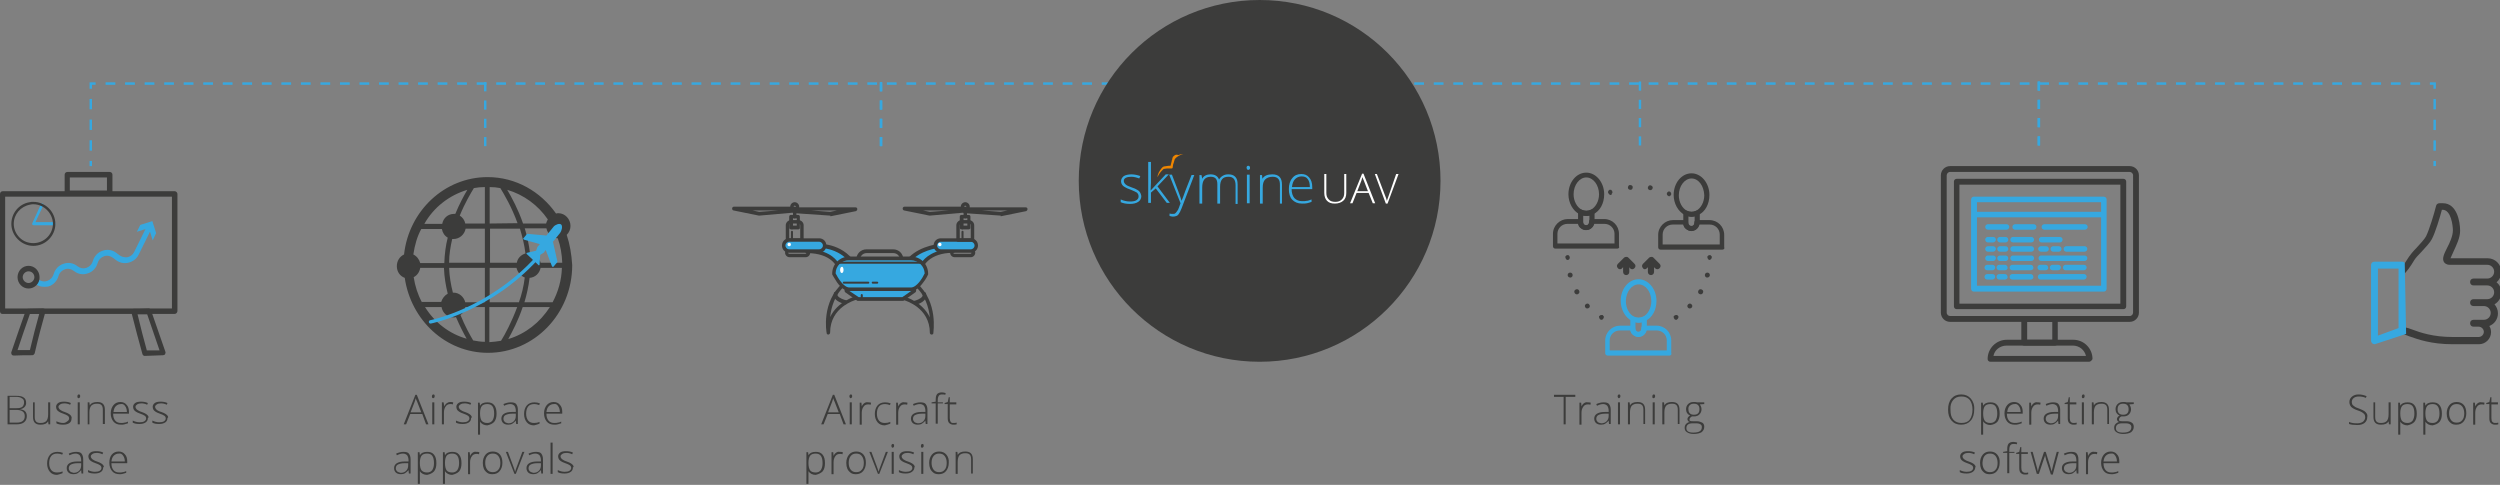 <?xml version="1.0" encoding="utf-8"?>
<!-- Generator: Adobe Illustrator 21.1.0, SVG Export Plug-In . SVG Version: 6.00 Build 0)  -->
<!DOCTYPE svg PUBLIC "-//W3C//DTD SVG 1.1//EN" "http://www.w3.org/Graphics/SVG/1.1/DTD/svg11.dtd">
<svg version="1.1" id="Layer_1" xmlns="http://www.w3.org/2000/svg" xmlns:xlink="http://www.w3.org/1999/xlink" x="0px" y="0px"
	 viewBox="0 0 727 141" style="enable-background:new 0 0 727 141;" xml:space="preserve">
<rect x="0" y="0" width="727" height="141" fill="#808080" stroke="none"/>
<style type="text/css">
	.st0{clip-path:url(#SVGID_2_);fill:#3C3C3B;}
	.st1{clip-path:url(#SVGID_2_);fill:#36A8E0;}
	.st2{clip-path:url(#SVGID_2_);fill:none;stroke:#36A8E0;stroke-width:0.992;stroke-linecap:round;stroke-miterlimit:10;}
	.st3{fill:#36A8E0;}
	.st4{clip-path:url(#SVGID_4_);fill:#3C3C3B;}
	.st5{clip-path:url(#SVGID_4_);fill:#36A8E0;}
	.st6{fill:none;stroke:#36A8E0;stroke-width:0.709;stroke-dasharray:3.005,3.005;}
	.st7{fill:none;stroke:#36A8E0;stroke-width:0.709;stroke-dasharray:2.84,2.84;}
	.st8{fill:none;stroke:#36A8E0;stroke-width:0.709;}
	.st9{fill:none;stroke:#36A8E0;stroke-width:0.709;stroke-dasharray:2.659,2.659;}
	.st10{clip-path:url(#SVGID_6_);fill:#3C3C3B;}
	.st11{clip-path:url(#SVGID_6_);fill:#36A8E0;}
	.st12{clip-path:url(#SVGID_8_);fill:#3C3C3B;}
	.st13{clip-path:url(#SVGID_8_);fill:#36A8E0;}
	.st14{clip-path:url(#SVGID_8_);fill:#FFFFFF;}
	.st15{fill:none;stroke:#36A8E0;stroke-width:0.709;stroke-dasharray:2.848,2.848;}
	.st16{clip-path:url(#SVGID_10_);fill:#3C3C3B;}
	.st17{clip-path:url(#SVGID_10_);fill:#F08600;}
	.st18{clip-path:url(#SVGID_10_);fill:#FFFFFF;}
	.st19{clip-path:url(#SVGID_10_);fill:#36A8E0;}
</style>
<g>
	<defs>
		<rect id="SVGID_1_" width="727.3" height="140.7"/>
	</defs>
	<clipPath id="SVGID_2_">
		<use xlink:href="#SVGID_1_"  style="overflow:visible;"/>
	</clipPath>
	<path class="st0" d="M147.8,98.6c1.2-2.2,2.9-5.4,4.2-9.3h7.9C157,93.8,152.8,97.1,147.8,98.6 M123.6,89.3h4.8c0.3,1.7,1.7,3,3.5,3
		c0.2,0,0.5,0,0.7-0.1c1.1,2.6,2.2,4.7,3.1,6.3C130.7,97.1,126.4,93.8,123.6,89.3 M135.9,55.2c-1,1.7-2.3,4.1-3.5,7
		c-0.1,0-0.3,0-0.4,0c-1.7,0-3.1,1.2-3.4,2.9l-5.2,0C126.1,60.3,130.6,56.8,135.9,55.2 M159.3,63.8c-0.2,0.4-0.4,0.8-0.5,1.2l-6.7,0
		c-1.4-4.1-3.3-7.6-4.6-9.8C152.3,56.6,156.5,59.7,159.3,63.8 M157.2,76.4c-0.3-1.5-1.6-2.7-3.1-2.9c-0.3-2.5-0.8-4.8-1.5-7.1l6.3,0
		c0.3,1.6,1.7,2.8,3.3,2.9c0.8,2.2,1.2,4.6,1.3,7.1H157.2z M154,80.8c1.6-0.1,2.9-1.3,3.2-2.9h6.2c-0.1,3.6-1.1,7-2.7,10h-8.2
		C153.2,85.6,153.7,83.3,154,80.8 M142.4,87.9v-10h7.8c0.3,1.3,1.2,2.3,2.4,2.8c-0.3,2.5-0.9,5-1.7,7.2H142.4z M142.4,89.3h8
		c-1.6,4.3-3.5,7.9-4.7,9.8c-1.1,0.2-2.2,0.3-3.4,0.4V89.3z M135.3,89.3h5.7v10.1c-1.2,0-2.3-0.2-3.4-0.4c-0.9-1.5-2.4-4.2-3.7-7.4
		C134.6,91.1,135.2,90.3,135.3,89.3 M141,65l-5.7,0c-0.2-1-0.8-1.8-1.6-2.3c1.5-3.7,3.2-6.5,4.1-8c1-0.2,2.1-0.3,3.2-0.3V65z
		 M142.4,65V54.4c1.1,0,2.1,0.1,3.1,0.3c1.1,1.8,3.3,5.5,5,10.2L142.4,65z M130.6,76.4c0-2.4,0.4-4.7,0.9-6.9c0.1,0,0.3,0,0.4,0
		c1.7,0,3.2-1.3,3.5-3l5.6,0v9.9H130.6z M135.3,87.9c-0.4-1.6-1.8-2.8-3.4-2.8c-0.1,0-0.1,0-0.2,0c-0.6-2.3-1-4.7-1.1-7.2H141v10
		H135.3z M150.3,76.4h-7.8v-9.9l8.7,0c0.7,2.3,1.3,4.7,1.6,7.2C151.5,74.1,150.5,75.1,150.3,76.4 M122.5,66.6l6,0
		c0.2,1.1,0.8,2,1.7,2.5c-0.6,2.3-0.9,4.8-1,7.4h-7c-0.3-1.1-1-2-2-2.5C120.6,71.3,121.3,68.8,122.5,66.6 M122.7,87.9
		c-1.2-2.2-2-4.7-2.4-7.3c1-0.5,1.7-1.5,1.9-2.7h6.9c0.1,2.6,0.5,5.1,1.1,7.5c-0.9,0.5-1.6,1.4-1.9,2.4H122.7z M164.8,68.3
		c0.7-0.7,1.1-1.6,1.1-2.6c0-2-1.6-3.7-3.5-3.7c-0.2,0-0.5,0-0.7,0.1c-4.5-6.4-11.7-10.6-19.9-10.6c-12.5,0-22.9,9.8-24.3,22.5
		c-1.3,0.6-2.1,1.9-2.1,3.4c0,1.6,0.9,2.9,2.3,3.4c1.8,12.3,11.9,21.8,24.2,21.8c13.5,0,24.5-11.4,24.5-25.5
		C166.2,73.9,165.7,71,164.8,68.3"/>
	<path class="st1" d="M153.4,68c-0.1,0-0.1,0-0.2,0.1l-1,1.2c-0.1,0.1-0.1,0.2,0,0.2c0,0.1,0.1,0.1,0.2,0.2L157,71l-0.7,0.8
		l-0.4,1.1l-2.6,0.6c-0.1,0-0.2,0.1-0.2,0.2c0,0.1,0,0.2,0.1,0.2l1.7,1.6l1.7,1.6c0.1,0.1,0.2,0.1,0.2,0c0.1,0,0.1-0.1,0.1-0.2
		l0.2-2.8l1-0.6l0.6-0.8l1.8,4.7c0,0.1,0.1,0.1,0.2,0.2c0,0,0,0,0.1,0c0.1,0,0.1,0,0.2-0.1l1-1.2c0-0.1,0.1-0.1,0.1-0.2l-1.3-5.8
		l2.1-2.6c0.4-0.5,0.8-1.9,0.3-2.4c-0.5-0.5-1.8,0.1-2.2,0.6l-2.1,2.6L153.4,68z"/>
	<path class="st2" d="M125.2,93.6c0,0,17.1-3.3,31-18.6"/>
	<path class="st1" d="M15.7,65.5h-6c-0.1,0-0.2-0.1-0.3-0.2c-0.1-0.1-0.1-0.2,0-0.4l2.5-5.5c0.1-0.2,0.3-0.3,0.5-0.2
		c0.2,0.1,0.3,0.3,0.2,0.5l-2.3,4.9h5.4c0.2,0,0.4,0.2,0.4,0.4S15.9,65.5,15.7,65.5"/>
	<path class="st0" d="M9.7,59.4c-0.3,0-0.6,0-0.9,0.1C6,60,4,62.3,4,65.1c0,1.5,0.6,2.9,1.7,4c1.1,1.1,2.5,1.6,4,1.6
		c3.1,0,5.7-2.5,5.7-5.7C15.3,62,12.8,59.4,9.7,59.4 M9.7,71.5c-1.7,0-3.3-0.7-4.5-1.9c-1.2-1.2-1.9-2.8-1.9-4.5
		c0-3.1,2.2-5.8,5.3-6.3c0.4-0.1,0.7-0.1,1.1-0.1c3.5,0,6.4,2.9,6.4,6.4C16.1,68.6,13.2,71.5,9.7,71.5"/>
	<path class="st1" d="M12.8,83.4c-1,0-1.9-0.3-2.7-1c-0.3-0.3-0.4-0.8-0.1-1.1c0.3-0.3,0.7-0.4,1.1-0.1c0.8,0.6,1.7,0.8,2.6,0.5
		c0.9-0.3,1.6-1,1.9-2c0.4-1.4,1.5-2.6,2.9-3c1.4-0.5,2.9-0.2,4,0.7c0.8,0.6,1.7,0.8,2.6,0.5c0.9-0.3,1.6-1,1.9-2
		c0.4-1.4,1.5-2.6,2.9-3c1.4-0.5,2.9-0.2,4,0.7l0.8,0.6c0.7,0.5,1.5,0.7,2.4,0.6c0.8-0.2,1.5-0.7,1.9-1.5l3.9-7.9
		c0.2-0.4,0.7-0.5,1-0.3c0.4,0.2,0.5,0.7,0.3,1.1l-3.9,7.9c-0.6,1.2-1.7,2-3,2.3c-1.3,0.3-2.6,0-3.6-0.8L32.9,75
		c-0.8-0.6-1.7-0.8-2.6-0.5c-0.9,0.3-1.6,1-1.9,2c-0.4,1.4-1.5,2.6-2.9,3c-1.4,0.5-2.9,0.2-4-0.7c-0.8-0.6-1.7-0.8-2.6-0.5
		c-0.9,0.3-1.6,1-1.9,2c-0.4,1.4-1.5,2.6-2.9,3C13.7,83.4,13.2,83.4,12.8,83.4"/>
</g>
<polygon class="st3" points="39.8,67.4 43.3,66.3 44.4,69.9 45.4,67.8 44.3,64.3 40.8,65.4 "/>
<g>
	<defs>
		<rect id="SVGID_3_" width="727.3" height="140.7"/>
	</defs>
	<clipPath id="SVGID_4_">
		<use xlink:href="#SVGID_3_"  style="overflow:visible;"/>
	</clipPath>
	<path class="st4" d="M20.3,55.4h10.8v-3.8H20.3V55.4z M31.9,57H19.6c-0.4,0-0.8-0.4-0.8-0.8v-5.4c0-0.4,0.3-0.8,0.8-0.8h12.3
		c0.4,0,0.8,0.3,0.8,0.8v5.4C32.7,56.6,32.3,57,31.9,57"/>
	<path class="st4" d="M1.5,89.7H50V57.2H1.5V89.7z M50.7,91.3h-50C0.3,91.3,0,91,0,90.5V56.4c0-0.4,0.3-0.8,0.8-0.8h50
		c0.4,0,0.8,0.4,0.8,0.8v34.1C51.5,91,51.2,91.3,50.7,91.3"/>
	<path class="st4" d="M8.3,78.9c-0.9,0-1.7,0.8-1.7,1.7c0,0.9,0.8,1.7,1.7,1.7s1.7-0.8,1.7-1.7C10,79.7,9.3,78.9,8.3,78.9 M8.3,83.9
		c-1.8,0-3.2-1.5-3.2-3.3c0-1.8,1.4-3.3,3.2-3.3s3.2,1.5,3.2,3.3C11.6,82.4,10.1,83.9,8.3,83.9"/>
	<path class="st4" d="M8.7,91.3c-1.2,3.4-2.4,6.9-3.6,10.5c1.2,0,2.4,0,3.6,0c0.9-3.8,1.8-7.3,2.7-10.5C10.6,91.2,9.7,91.3,8.7,91.3
		 M9.4,102.5L9.4,102.5L9.4,102.5z M4,103.4c-0.2,0-0.5-0.1-0.6-0.3c-0.1-0.2-0.2-0.5-0.1-0.7c1.4-4.1,2.8-8.2,4.2-12.1
		c0.1-0.3,0.4-0.5,0.7-0.5c1.4,0,2.9-0.1,4.3-0.1h0c0.2,0,0.5,0.1,0.6,0.3c0.1,0.2,0.2,0.5,0.1,0.7c-1,3.6-2.1,7.6-3.1,12
		c-0.1,0.3-0.4,0.6-0.7,0.6C7.6,103.3,5.8,103.3,4,103.4L4,103.4z"/>
	<path class="st4" d="M40,91.4c0.9,3.8,1.8,7.3,2.7,10.5c1.2,0,2.4,0,3.7,0c-1.2-3.5-2.4-7-3.6-10.5C41.8,91.4,40.9,91.4,40,91.4
		 M42.1,103.5c-0.3,0-0.6-0.2-0.7-0.6c-1-3.6-2.1-7.7-3.2-12.1c-0.1-0.2,0-0.5,0.1-0.7c0.1-0.2,0.4-0.3,0.6-0.3c1.4,0,2.9,0,4.3-0.1
		c0.3,0,0.6,0.2,0.7,0.5c1.4,4.1,2.8,8.1,4.2,12.1c0.1,0.2,0,0.5-0.1,0.7c-0.1,0.2-0.4,0.3-0.6,0.3
		C45.7,103.4,43.9,103.4,42.1,103.5L42.1,103.5z"/>
	<path class="st4" d="M461.3,51.6c-2,0-3.7,2.2-3.7,4.9c0,2,1,3.8,2.4,4.5c0.8,0.4,1.8,0.4,2.6,0c1.4-0.7,2.4-2.5,2.4-4.5
		C465,53.8,463.3,51.6,461.3,51.6 M461.3,62.8c-0.7,0-1.3-0.2-2-0.5c-1.9-1-3.2-3.3-3.2-5.8c0-3.5,2.3-6.3,5.2-6.3
		c2.8,0,5.2,2.8,5.2,6.3c0,2.6-1.2,4.9-3.2,5.8C462.6,62.6,462,62.8,461.3,62.8"/>
	<path class="st4" d="M453,70.8h16.5V68c0-1.6-1.3-2.9-2.9-2.9h-3.1c-0.3,1-1.1,1.7-2.1,1.8c-0.7,0.1-1.3-0.2-1.8-0.6
		c-0.4-0.3-0.6-0.7-0.7-1.2h-3.1c-1.6,0-2.9,1.3-2.9,2.9V70.8z M470.3,72.3h-18c-0.4,0-0.7-0.3-0.7-0.7V68c0-2.4,2-4.3,4.3-4.3h3.7
		c0.4,0,0.7,0.3,0.7,0.7v0.2c0,0.3,0.1,0.5,0.3,0.7c0.2,0.2,0.4,0.3,0.7,0.2c0.5,0,0.8-0.5,0.8-1v-0.1c0-0.4,0.3-0.7,0.7-0.7h3.7
		c2.4,0,4.3,1.9,4.3,4.3v3.6C471,72,470.7,72.3,470.3,72.3"/>
	<path class="st4" d="M460.4,62.7v1.9c0,0.5,0.4,0.9,0.9,0.9c0.5,0,0.9-0.4,0.9-0.9v-1.9C461.6,62.8,461,62.8,460.4,62.7
		 M461.3,66.9c-1.3,0-2.4-1.1-2.4-2.4v-2.9c0-0.3,0.1-0.5,0.4-0.6c0.2-0.1,0.5-0.1,0.7,0c0.8,0.4,1.8,0.4,2.6,0
		c0.2-0.1,0.5-0.1,0.7,0c0.2,0.1,0.4,0.4,0.4,0.6v2.9C463.7,65.8,462.6,66.9,461.3,66.9"/>
	<path class="st4" d="M491.9,51.9c-2,0-3.7,2.2-3.7,4.9c0,2,1,3.8,2.4,4.5c0.8,0.4,1.8,0.4,2.6,0c1.4-0.7,2.4-2.5,2.4-4.5
		C495.5,54,493.9,51.9,491.9,51.9 M491.9,63c-0.7,0-1.3-0.2-2-0.5c-1.9-1-3.2-3.3-3.2-5.8c0-3.5,2.3-6.3,5.2-6.3
		c2.8,0,5.2,2.8,5.2,6.3c0,2.6-1.2,4.9-3.2,5.8C493.2,62.9,492.5,63,491.9,63"/>
	<path class="st4" d="M483.6,71.1h16.5v-2.9c0-1.6-1.3-2.9-2.9-2.9h-3.1c-0.3,1-1.1,1.7-2.1,1.8c-0.7,0.1-1.3-0.2-1.8-0.6
		c-0.4-0.3-0.6-0.7-0.7-1.2h-3.1c-1.6,0-2.9,1.3-2.9,2.9V71.1z M500.9,72.6h-18c-0.4,0-0.7-0.3-0.7-0.7v-3.6c0-2.4,2-4.3,4.3-4.3
		h3.7c0.4,0,0.7,0.3,0.7,0.7v0.2c0,0.3,0.1,0.5,0.3,0.7c0.2,0.2,0.4,0.3,0.7,0.2c0.5,0,0.8-0.5,0.8-1v-0.1c0-0.4,0.3-0.7,0.7-0.7
		h3.7c2.4,0,4.3,1.9,4.3,4.3v3.6C501.6,72.2,501.3,72.6,500.9,72.6"/>
	<path class="st4" d="M491,62.9v1.9c0,0.5,0.4,0.9,0.9,0.9c0.5,0,0.9-0.4,0.9-0.9v-1.9C492.2,63.1,491.6,63.1,491,62.9 M491.9,67.2
		c-1.3,0-2.4-1.1-2.4-2.4v-2.9c0-0.3,0.1-0.5,0.4-0.6c0.2-0.1,0.5-0.1,0.7,0c0.8,0.4,1.8,0.4,2.6,0c0.2-0.1,0.5-0.1,0.7,0
		c0.2,0.1,0.4,0.4,0.4,0.6v2.9C494.2,66.1,493.2,67.2,491.9,67.2"/>
	<path class="st5" d="M476.5,82.7c-2,0-3.7,2.2-3.7,4.9c0,2,1,3.8,2.4,4.5c0.8,0.4,1.8,0.4,2.6,0c1.4-0.7,2.4-2.5,2.4-4.5
		C480.2,84.8,478.5,82.7,476.5,82.7 M476.5,93.8c-0.7,0-1.3-0.2-2-0.5c-1.9-1-3.2-3.3-3.2-5.8c0-3.5,2.3-6.3,5.2-6.3
		c2.8,0,5.2,2.8,5.2,6.3c0,2.6-1.2,4.9-3.2,5.8C477.8,93.7,477.2,93.8,476.5,93.8"/>
	<path class="st5" d="M468.2,101.9h16.5V99c0-1.6-1.3-2.9-2.9-2.9h-3.1c-0.3,1-1.1,1.7-2.1,1.8c-0.7,0.1-1.3-0.2-1.8-0.6
		c-0.4-0.3-0.6-0.7-0.7-1.2h-3.1c-1.6,0-2.9,1.3-2.9,2.9V101.9z M485.5,103.4h-18c-0.4,0-0.7-0.3-0.7-0.7V99c0-2.4,2-4.3,4.3-4.3
		h3.7c0.4,0,0.7,0.3,0.7,0.7v0.2c0,0.3,0.1,0.5,0.3,0.7c0.2,0.2,0.4,0.3,0.7,0.2c0.5,0,0.8-0.5,0.8-1v-0.1c0-0.4,0.3-0.7,0.7-0.7
		h3.7c2.4,0,4.3,1.9,4.3,4.3v3.6C486.2,103,485.9,103.4,485.5,103.4"/>
	<path class="st5" d="M475.6,93.7v1.9c0,0.5,0.4,0.9,0.9,0.9c0.5,0,0.9-0.4,0.9-0.9v-1.9C476.8,93.9,476.2,93.9,475.6,93.7
		 M476.5,98c-1.3,0-2.4-1.1-2.4-2.4v-2.9c0-0.3,0.1-0.5,0.4-0.6c0.2-0.1,0.5-0.1,0.7,0c0.8,0.4,1.8,0.4,2.6,0c0.2-0.1,0.5-0.1,0.7,0
		c0.2,0.1,0.4,0.4,0.4,0.6v2.9C478.9,96.9,477.8,98,476.5,98"/>
	<path class="st4" d="M465.7,93c-0.1,0-0.2,0-0.3-0.1c-0.1,0-0.2-0.1-0.2-0.2c-0.1-0.1-0.2-0.3-0.2-0.5c0,0,0-0.1,0-0.1
		c0,0,0-0.1,0-0.1c0,0,0-0.1,0.1-0.1c0,0,0.1-0.1,0.1-0.1c0.2-0.2,0.4-0.2,0.7-0.2c0,0,0.1,0,0.1,0c0,0,0.1,0,0.1,0.1
		c0,0,0.1,0.1,0.1,0.1c0,0,0.1,0.1,0.1,0.1c0,0,0,0.1,0.1,0.1c0,0,0,0.1,0,0.1c0,0,0,0.1,0,0.1c0,0.2-0.1,0.4-0.2,0.5
		C466.1,92.9,465.9,93,465.7,93"/>
	<path class="st4" d="M455.9,80.2c-0.1-0.4,0.1-0.8,0.5-0.9c0.4-0.1,0.8,0.1,0.9,0.5c0.1,0.4-0.1,0.8-0.5,0.9c-0.1,0-0.1,0-0.2,0
		C456.3,80.7,456,80.5,455.9,80.2 M457.9,85.2L457.9,85.2c-0.2-0.4-0.1-0.8,0.3-1c0.4-0.2,0.8-0.1,1,0.3c0.2,0.4,0.1,0.8-0.3,1
		c-0.1,0.1-0.2,0.1-0.4,0.1C458.3,85.6,458,85.4,457.9,85.2 M461.1,89.5c-0.3-0.3-0.3-0.8,0-1c0.3-0.3,0.8-0.3,1,0
		c0.3,0.3,0.3,0.8,0,1c-0.1,0.1-0.3,0.2-0.5,0.2C461.5,89.7,461.3,89.7,461.1,89.5"/>
	<path class="st4" d="M455.9,75.6c-0.1,0-0.2,0-0.3-0.1c-0.1,0-0.2-0.1-0.2-0.2c-0.1-0.1-0.2-0.3-0.2-0.5c0,0,0-0.1,0-0.1
		c0,0,0-0.1,0-0.1c0,0,0-0.1,0.1-0.1c0,0,0.1-0.1,0.1-0.1c0,0,0.1-0.1,0.1-0.1c0,0,0.1,0,0.1-0.1c0,0,0.1,0,0.1,0c0.1,0,0.2,0,0.3,0
		c0,0,0.1,0,0.1,0c0,0,0.1,0,0.1,0.1c0,0,0.1,0.1,0.1,0.1c0.1,0.1,0.2,0.3,0.2,0.5c0,0.2-0.1,0.4-0.2,0.5c-0.1,0.1-0.2,0.1-0.2,0.2
		C456.1,75.5,456,75.6,455.9,75.6"/>
	<path class="st4" d="M497.2,75.6c-0.1,0-0.2,0-0.3-0.1c-0.1,0-0.2-0.1-0.2-0.2c-0.1-0.1-0.2-0.3-0.2-0.5c0,0,0-0.1,0-0.1
		c0,0,0-0.1,0-0.1c0,0,0-0.1,0.1-0.1c0,0,0.1-0.1,0.1-0.1c0,0,0.1-0.1,0.1-0.1c0,0,0.1,0,0.1-0.1c0,0,0.1,0,0.1,0c0.1,0,0.2,0,0.3,0
		c0,0,0.1,0,0.1,0c0,0,0.1,0,0.1,0.1c0,0,0.1,0.1,0.1,0.1c0,0,0.1,0.1,0.1,0.1c0,0,0,0.1,0.1,0.1c0,0,0,0.1,0,0.1c0,0,0,0.1,0,0.1
		c0,0.2-0.1,0.4-0.2,0.5c-0.1,0.1-0.2,0.1-0.2,0.2C497.3,75.5,497.3,75.6,497.2,75.6"/>
	<path class="st4" d="M496.3,80.7c-0.4-0.1-0.6-0.5-0.5-0.9c0.1-0.4,0.5-0.6,0.9-0.5c0.4,0.1,0.6,0.5,0.5,0.9
		c-0.1,0.3-0.4,0.5-0.7,0.5C496.4,80.7,496.4,80.7,496.3,80.7 M494.2,85.5c-0.4-0.2-0.5-0.6-0.3-1c0.2-0.4,0.6-0.5,1-0.3
		c0.4,0.2,0.5,0.6,0.3,1c-0.1,0.2-0.4,0.4-0.6,0.4C494.4,85.6,494.3,85.5,494.2,85.5 M490.9,89.5c-0.3-0.3-0.3-0.7,0-1
		c0.3-0.3,0.7-0.3,1,0c0.3,0.3,0.3,0.7,0,1v0c-0.1,0.1-0.3,0.2-0.5,0.2C491.3,89.7,491.1,89.7,490.9,89.5"/>
	<path class="st4" d="M487.4,93c-0.1,0-0.2,0-0.3-0.1c-0.1,0-0.2-0.1-0.2-0.2c-0.1-0.1-0.2-0.3-0.2-0.5c0,0,0-0.1,0-0.1
		c0,0,0-0.1,0-0.1c0,0,0-0.1,0.1-0.1c0,0,0.1-0.1,0.1-0.1c0.2-0.2,0.4-0.2,0.7-0.2c0,0,0.1,0,0.1,0c0,0,0.1,0,0.1,0.1
		c0,0,0.1,0.1,0.1,0.1c0,0,0.1,0.1,0.1,0.1c0,0,0,0.1,0.1,0.1c0,0,0,0.1,0,0.1c0,0,0,0.1,0,0.1c0,0.2-0.1,0.4-0.2,0.5
		c-0.1,0.1-0.2,0.1-0.2,0.2C487.6,93,487.5,93,487.4,93"/>
	<path class="st4" d="M468.4,56.7c-0.1,0-0.2,0-0.3-0.1c-0.1,0-0.2-0.1-0.2-0.2c-0.1-0.1-0.1-0.1-0.2-0.2c0-0.1-0.1-0.2-0.1-0.3
		c0-0.2,0.1-0.4,0.2-0.5c0,0,0.1-0.1,0.1-0.1c0,0,0.1,0,0.1-0.1c0,0,0.1,0,0.1,0c0.1,0,0.2,0,0.3,0c0,0,0.1,0,0.1,0
		c0,0,0.1,0,0.1,0.1c0,0,0.1,0.1,0.1,0.1c0.1,0.1,0.2,0.3,0.2,0.5c0,0.1,0,0.2-0.1,0.3c0,0.1-0.1,0.2-0.2,0.2
		C468.8,56.6,468.6,56.7,468.4,56.7"/>
	<path class="st4" d="M473.4,54.6c0-0.4,0.2-0.8,0.6-0.8c0.4,0,0.8,0.2,0.8,0.6c0,0.4-0.2,0.8-0.6,0.8c0,0-0.1,0-0.1,0
		C473.7,55.2,473.4,54.9,473.4,54.6 M479.8,55.3c-0.4-0.1-0.7-0.4-0.6-0.8c0.1-0.4,0.4-0.7,0.8-0.6c0.4,0.1,0.7,0.4,0.6,0.8
		c-0.1,0.4-0.4,0.6-0.7,0.6C479.9,55.3,479.9,55.3,479.8,55.3"/>
	<path class="st4" d="M485.5,57.1c-0.2,0-0.4-0.1-0.5-0.2c-0.1-0.1-0.1-0.1-0.2-0.2c0-0.1-0.1-0.2-0.1-0.3c0-0.2,0.1-0.4,0.2-0.5
		c0,0,0.1-0.1,0.1-0.1c0,0,0.1,0,0.1-0.1c0,0,0.1,0,0.1,0c0.1,0,0.2,0,0.3,0c0,0,0.1,0,0.1,0c0,0,0.1,0,0.1,0.1c0,0,0.1,0.1,0.1,0.1
		c0.1,0.1,0.2,0.3,0.2,0.5c0,0.1,0,0.2-0.1,0.3c0,0.1-0.1,0.2-0.2,0.2c-0.1,0.1-0.2,0.1-0.2,0.2C485.7,57.1,485.6,57.1,485.5,57.1"
		/>
	<path class="st4" d="M478.9,78l0.3-0.3v1.4c0,0.5,0.4,0.9,0.9,0.9c0.5,0,0.9-0.4,0.9-0.9v-1.4l0.3,0.3c0.4,0.4,0.9,0.4,1.3,0
		c0.4-0.4,0.4-0.9,0-1.3l-1.8-1.8c-0.2-0.2-0.4-0.2-0.6-0.2c-0.2,0-0.5,0.1-0.6,0.2l-1.8,1.8c-0.4,0.4-0.4,0.9,0,1.3
		C478,78.4,478.6,78.4,478.9,78"/>
	<path class="st4" d="M471.7,78l0.3-0.3v1.4c0,0.5,0.4,0.9,0.9,0.9c0.5,0,0.9-0.4,0.9-0.9v-1.4L474,78c0.4,0.4,0.9,0.4,1.3,0
		c0.4-0.4,0.4-0.9,0-1.3l-1.8-1.8c-0.2-0.2-0.4-0.2-0.6-0.2c-0.2,0-0.5,0.1-0.6,0.2l-1.8,1.8c-0.4,0.4-0.4,0.9,0,1.3
		C470.8,78.4,471.4,78.4,471.7,78"/>
	<path class="st4" d="M569.8,88.3h46.8V53.7h-46.8V88.3z M617.5,89.9H569c-0.5,0-0.8-0.4-0.8-0.8V52.8c0-0.5,0.4-0.8,0.8-0.8h48.5
		c0.5,0,0.8,0.4,0.8,0.8v36.3C618.3,89.6,617.9,89.9,617.5,89.9 M567.1,50c-0.6,0-1,0.5-1,1v39.9c0,0.6,0.5,1,1,1h52.2
		c0.6,0,1-0.5,1-1V51c0-0.6-0.5-1-1-1H567.1z M619.3,93.6h-52.2c-1.5,0-2.7-1.2-2.7-2.7V51c0-1.5,1.2-2.7,2.7-2.7h52.2
		c1.5,0,2.7,1.2,2.7,2.7v39.9C622,92.4,620.8,93.6,619.3,93.6"/>
	<path class="st4" d="M589.5,98.8h7.3v-5.2h-7.3V98.8z M597.6,100.5h-9c-0.5,0-0.8-0.4-0.8-0.8v-6.8c0-0.5,0.4-0.8,0.8-0.8h9
		c0.5,0,0.8,0.4,0.8,0.8v6.8C598.4,100.1,598.1,100.5,597.6,100.5"/>
	<path class="st4" d="M579.7,103.5h26.9c-0.4-1.7-1.9-3-3.8-3h-19.3C581.6,100.5,580,101.8,579.7,103.5 M607.5,105.2h-28.7
		c-0.5,0-0.8-0.4-0.8-0.8c0-3.1,2.5-5.6,5.6-5.6h19.3c3.1,0,5.6,2.5,5.6,5.6C608.3,104.8,607.9,105.2,607.5,105.2"/>
	<path class="st5" d="M574.9,83.1H611V58.8h-36.1V83.1z M611.8,84.8H574c-0.5,0-0.8-0.4-0.8-0.8V58c0-0.5,0.4-0.8,0.8-0.8h37.8
		c0.5,0,0.8,0.4,0.8,0.8v25.9C612.6,84.4,612.3,84.8,611.8,84.8"/>
	<path class="st5" d="M583.5,66.8h-5.4c-0.5,0-0.8-0.4-0.8-0.8c0-0.5,0.4-0.8,0.8-0.8h5.4c0.5,0,0.8,0.4,0.8,0.8
		C584.3,66.4,583.9,66.8,583.5,66.8"/>
	<path class="st5" d="M591.4,66.8H586c-0.5,0-0.8-0.4-0.8-0.8c0-0.5,0.4-0.8,0.8-0.8h5.4c0.5,0,0.8,0.4,0.8,0.8
		C592.2,66.4,591.9,66.8,591.4,66.8"/>
	<path class="st5" d="M606.3,66.8h-11.8c-0.5,0-0.8-0.4-0.8-0.8c0-0.5,0.4-0.8,0.8-0.8h11.8c0.5,0,0.8,0.4,0.8,0.8
		C607.1,66.4,606.7,66.8,606.3,66.8"/>
	<path class="st5" d="M606.2,75.9h-12.6c-0.5,0-0.8-0.4-0.8-0.8c0-0.5,0.4-0.8,0.8-0.8h12.6c0.5,0,0.8,0.4,0.8,0.8
		C607,75.5,606.6,75.9,606.2,75.9"/>
	<path class="st5" d="M579.6,70.5h-1.5c-0.5,0-0.8-0.4-0.8-0.8c0-0.5,0.4-0.8,0.8-0.8h1.5c0.5,0,0.8,0.4,0.8,0.8
		C580.4,70.1,580,70.5,579.6,70.5"/>
	<path class="st5" d="M583.2,70.5h-1.6c-0.5,0-0.8-0.4-0.8-0.8c0-0.5,0.4-0.8,0.8-0.8h1.6c0.5,0,0.8,0.4,0.8,0.8
		C584,70.1,583.7,70.5,583.2,70.5"/>
	<path class="st5" d="M590.7,70.5h-5.3c-0.5,0-0.8-0.4-0.8-0.8c0-0.5,0.4-0.8,0.8-0.8h5.3c0.5,0,0.8,0.4,0.8,0.8
		C591.5,70.1,591.2,70.5,590.7,70.5"/>
	<path class="st5" d="M579.6,73.2h-1.5c-0.5,0-0.8-0.4-0.8-0.8c0-0.5,0.4-0.8,0.8-0.8h1.5c0.5,0,0.8,0.4,0.8,0.8
		C580.4,72.8,580,73.2,579.6,73.2"/>
	<path class="st5" d="M583.2,73.2h-1.6c-0.5,0-0.8-0.4-0.8-0.8c0-0.5,0.4-0.8,0.8-0.8h1.6c0.5,0,0.8,0.4,0.8,0.8
		C584,72.8,583.7,73.2,583.2,73.2"/>
	<path class="st5" d="M590.7,73.2h-5.3c-0.5,0-0.8-0.4-0.8-0.8c0-0.5,0.4-0.8,0.8-0.8h5.3c0.5,0,0.8,0.4,0.8,0.8
		C591.5,72.8,591.2,73.2,590.7,73.2"/>
	<path class="st5" d="M579.6,75.9h-1.5c-0.5,0-0.8-0.4-0.8-0.8c0-0.5,0.4-0.8,0.8-0.8h1.5c0.5,0,0.8,0.4,0.8,0.8
		C580.4,75.5,580,75.9,579.6,75.9"/>
	<path class="st5" d="M583.2,75.9h-1.6c-0.5,0-0.8-0.4-0.8-0.8c0-0.5,0.4-0.8,0.8-0.8h1.6c0.5,0,0.8,0.4,0.8,0.8
		C584,75.5,583.7,75.9,583.2,75.9"/>
	<path class="st5" d="M590.7,75.9h-5.3c-0.5,0-0.8-0.4-0.8-0.8c0-0.5,0.4-0.8,0.8-0.8h5.3c0.5,0,0.8,0.4,0.8,0.8
		C591.5,75.5,591.2,75.9,590.7,75.9"/>
	<path class="st5" d="M595,73.2h-1.5c-0.5,0-0.8-0.4-0.8-0.8c0-0.5,0.4-0.8,0.8-0.8h1.5c0.5,0,0.8,0.4,0.8,0.8
		C595.8,72.8,595.5,73.2,595,73.2"/>
	<path class="st5" d="M598.7,73.2h-1.6c-0.5,0-0.8-0.4-0.8-0.8c0-0.5,0.4-0.8,0.8-0.8h1.6c0.5,0,0.8,0.4,0.8,0.8
		C599.5,72.8,599.1,73.2,598.7,73.2"/>
	<path class="st5" d="M606.2,73.2h-5.3c-0.5,0-0.8-0.4-0.8-0.8c0-0.5,0.4-0.8,0.8-0.8h5.3c0.5,0,0.8,0.4,0.8,0.8
		C607,72.8,606.6,73.2,606.2,73.2"/>
	<path class="st5" d="M606,81.3h-12.6c-0.5,0-0.8-0.4-0.8-0.8c0-0.5,0.4-0.8,0.8-0.8H606c0.5,0,0.8,0.4,0.8,0.8
		C606.8,80.9,606.4,81.3,606,81.3"/>
	<path class="st5" d="M579.4,78.6h-1.5c-0.5,0-0.8-0.4-0.8-0.8c0-0.5,0.4-0.8,0.8-0.8h1.5c0.5,0,0.8,0.4,0.8,0.8
		C580.2,78.2,579.8,78.6,579.4,78.6"/>
	<path class="st5" d="M583,78.6h-1.6c-0.5,0-0.8-0.4-0.8-0.8c0-0.5,0.4-0.8,0.8-0.8h1.6c0.5,0,0.8,0.4,0.8,0.8
		C583.9,78.2,583.5,78.6,583,78.6"/>
	<path class="st5" d="M590.5,78.6h-5.3c-0.5,0-0.8-0.4-0.8-0.8c0-0.5,0.4-0.8,0.8-0.8h5.3c0.5,0,0.8,0.4,0.8,0.8
		C591.4,78.2,591,78.6,590.5,78.6"/>
	<path class="st5" d="M579.4,81.3h-1.5c-0.5,0-0.8-0.4-0.8-0.8c0-0.5,0.4-0.8,0.8-0.8h1.5c0.5,0,0.8,0.4,0.8,0.8
		C580.2,80.9,579.8,81.3,579.4,81.3"/>
	<path class="st5" d="M583,81.3h-1.6c-0.5,0-0.8-0.4-0.8-0.8c0-0.5,0.4-0.8,0.8-0.8h1.6c0.5,0,0.8,0.4,0.8,0.8
		C583.9,80.9,583.5,81.3,583,81.3"/>
	<path class="st5" d="M590.5,81.3h-5.3c-0.5,0-0.8-0.4-0.8-0.8c0-0.5,0.4-0.8,0.8-0.8h5.3c0.5,0,0.8,0.4,0.8,0.8
		C591.4,80.9,591,81.3,590.5,81.3"/>
	<path class="st5" d="M594.8,78.6h-1.5c-0.5,0-0.8-0.4-0.8-0.8c0-0.5,0.4-0.8,0.8-0.8h1.5c0.5,0,0.8,0.4,0.8,0.8
		C595.7,78.2,595.3,78.6,594.8,78.6"/>
	<path class="st5" d="M598.5,78.6h-1.6c-0.5,0-0.8-0.4-0.8-0.8c0-0.5,0.4-0.8,0.8-0.8h1.6c0.5,0,0.8,0.4,0.8,0.8
		C599.3,78.2,598.9,78.6,598.5,78.6"/>
	<path class="st5" d="M606,78.6h-5.3c-0.5,0-0.8-0.4-0.8-0.8c0-0.5,0.4-0.8,0.8-0.8h5.3c0.5,0,0.8,0.4,0.8,0.8
		C606.8,78.2,606.4,78.6,606,78.6"/>
	<path class="st5" d="M599,70.5h-5.3c-0.5,0-0.8-0.4-0.8-0.8c0-0.5,0.4-0.8,0.8-0.8h5.3c0.5,0,0.8,0.4,0.8,0.8
		C599.8,70.1,599.5,70.5,599,70.5"/>
	<path class="st5" d="M611.6,63.2h-37.4c-0.5,0-0.8-0.4-0.8-0.8c0-0.5,0.4-0.8,0.8-0.8h37.4c0.5,0,0.8,0.4,0.8,0.8
		C612.4,62.8,612.1,63.2,611.6,63.2"/>
	<path class="st4" d="M35.8,132.5c0.3,0.4,0.5,1,0.5,1.7h-3.9c0.1-0.8,0.3-1.3,0.7-1.7c0.4-0.4,0.9-0.6,1.5-0.6
		C35,131.8,35.5,132,35.8,132.5 M35.7,137.8c0.3-0.1,0.6-0.2,1-0.3V137c-0.4,0.2-0.8,0.3-1,0.3c-0.3,0.1-0.6,0.1-1,0.1
		c-0.7,0-1.3-0.2-1.7-0.7c-0.4-0.5-0.6-1.1-0.6-2h4.6v-0.5c0-0.9-0.2-1.6-0.7-2.1c-0.4-0.5-1-0.8-1.8-0.8c-0.8,0-1.5,0.3-2,0.9
		c-0.5,0.6-0.7,1.4-0.7,2.4c0,1,0.3,1.8,0.8,2.4c0.5,0.6,1.2,0.9,2.2,0.9C35,137.9,35.3,137.9,35.7,137.8 M30.1,135.4
		c-0.1-0.2-0.3-0.4-0.6-0.6c-0.3-0.2-0.7-0.4-1.3-0.6c-0.7-0.2-1.1-0.5-1.4-0.7c-0.2-0.2-0.4-0.5-0.4-0.8c0-0.3,0.2-0.5,0.5-0.7
		s0.7-0.3,1.2-0.3c0.5,0,1.1,0.1,1.7,0.4l0.2-0.5c-0.6-0.3-1.3-0.4-2-0.4c-0.7,0-1.3,0.1-1.7,0.4c-0.4,0.3-0.6,0.7-0.6,1.1
		c0,0.3,0.1,0.6,0.2,0.8s0.3,0.4,0.6,0.6c0.3,0.2,0.7,0.4,1.3,0.6c0.6,0.2,1,0.4,1.3,0.6c0.3,0.2,0.4,0.5,0.4,0.8
		c0,0.3-0.2,0.6-0.5,0.8s-0.8,0.3-1.4,0.3c-0.7,0-1.4-0.2-2-0.5v0.6c0.5,0.3,1.2,0.4,2,0.4c0.8,0,1.4-0.2,1.8-0.5
		c0.4-0.3,0.6-0.7,0.6-1.3C30.3,135.9,30.2,135.6,30.1,135.4 M20.4,137.1c-0.2-0.2-0.4-0.5-0.4-0.9c0-0.5,0.2-0.9,0.6-1.1
		c0.4-0.2,1-0.4,1.9-0.4l1.1,0v0.6c0,0.7-0.2,1.2-0.6,1.6c-0.4,0.4-0.9,0.6-1.6,0.6C21,137.4,20.6,137.3,20.4,137.1 M24.2,137.8
		v-4.2c0-0.8-0.2-1.3-0.5-1.7c-0.3-0.4-0.9-0.5-1.6-0.5c-0.7,0-1.4,0.2-2.1,0.5l0.2,0.5c0.6-0.3,1.2-0.5,1.8-0.5
		c0.5,0,0.9,0.2,1.2,0.5c0.2,0.3,0.4,0.8,0.4,1.4v0.4l-1.2,0c-1,0-1.7,0.2-2.2,0.5c-0.5,0.3-0.8,0.8-0.8,1.4c0,0.6,0.2,1,0.5,1.3
		c0.3,0.3,0.8,0.5,1.5,0.5c0.5,0,0.9-0.1,1.2-0.3c0.3-0.2,0.7-0.5,1-0.9h0l0.1,1H24.2z M18.2,137.6v-0.5c-0.5,0.2-1,0.3-1.6,0.3
		c-0.7,0-1.3-0.2-1.7-0.7c-0.4-0.5-0.6-1.2-0.6-2c0-0.9,0.2-1.6,0.6-2.1c0.4-0.5,1-0.7,1.8-0.7c0.4,0,0.9,0.1,1.4,0.3l0.2-0.5
		c-0.5-0.2-1-0.3-1.6-0.3c-0.9,0-1.7,0.3-2.2,0.9c-0.5,0.6-0.8,1.4-0.8,2.5c0,1,0.3,1.8,0.8,2.4c0.5,0.6,1.2,0.9,2.1,0.9
		C17.3,137.9,17.8,137.8,18.2,137.6"/>
	<path class="st4" d="M48.8,121c-0.1-0.2-0.3-0.4-0.6-0.6c-0.3-0.2-0.7-0.4-1.3-0.6c-0.7-0.2-1.2-0.5-1.4-0.7
		c-0.2-0.2-0.4-0.5-0.4-0.8c0-0.3,0.2-0.5,0.5-0.7c0.3-0.2,0.7-0.3,1.2-0.3c0.5,0,1.1,0.1,1.7,0.4l0.2-0.5c-0.6-0.3-1.3-0.4-2-0.4
		c-0.7,0-1.3,0.1-1.7,0.4c-0.4,0.3-0.6,0.7-0.6,1.1c0,0.3,0.1,0.6,0.2,0.8s0.3,0.4,0.6,0.6s0.7,0.4,1.3,0.6c0.6,0.2,1,0.4,1.3,0.6
		c0.3,0.2,0.4,0.5,0.4,0.8c0,0.3-0.2,0.6-0.5,0.8c-0.3,0.2-0.8,0.3-1.4,0.3c-0.7,0-1.4-0.2-2-0.5v0.6c0.5,0.3,1.2,0.4,2,0.4
		c0.8,0,1.4-0.2,1.8-0.5c0.4-0.3,0.6-0.7,0.6-1.3C49,121.5,48.9,121.2,48.8,121 M43.1,121c-0.1-0.2-0.3-0.4-0.6-0.6
		s-0.7-0.4-1.3-0.6c-0.7-0.2-1.1-0.5-1.4-0.7c-0.2-0.2-0.4-0.5-0.4-0.8c0-0.3,0.2-0.5,0.5-0.7s0.7-0.3,1.2-0.3
		c0.5,0,1.1,0.1,1.7,0.4l0.2-0.5c-0.6-0.3-1.3-0.4-2-0.4c-0.7,0-1.3,0.1-1.7,0.4c-0.4,0.3-0.6,0.7-0.6,1.1c0,0.3,0.1,0.6,0.2,0.8
		s0.3,0.4,0.6,0.6s0.7,0.4,1.3,0.6c0.6,0.2,1,0.4,1.3,0.6c0.3,0.2,0.4,0.5,0.4,0.8c0,0.3-0.2,0.6-0.5,0.8c-0.3,0.2-0.8,0.3-1.4,0.3
		c-0.7,0-1.4-0.2-2-0.5v0.6c0.5,0.3,1.2,0.4,2,0.4c0.8,0,1.4-0.2,1.8-0.5c0.4-0.3,0.6-0.7,0.6-1.3C43.3,121.5,43.2,121.2,43.1,121
		 M36.4,118.1c0.3,0.4,0.5,1,0.5,1.7h-3.9c0.1-0.8,0.3-1.3,0.7-1.7c0.4-0.4,0.9-0.6,1.5-0.6C35.6,117.4,36.1,117.6,36.4,118.1
		 M36.2,123.4c0.3-0.1,0.6-0.2,1-0.3v-0.5c-0.4,0.2-0.8,0.3-1,0.3c-0.3,0.1-0.6,0.1-1,0.1c-0.7,0-1.3-0.2-1.7-0.7
		c-0.4-0.5-0.6-1.1-0.6-2h4.6v-0.5c0-0.9-0.2-1.6-0.7-2.1c-0.4-0.5-1-0.8-1.8-0.8c-0.8,0-1.5,0.3-2,0.9s-0.8,1.4-0.8,2.4
		c0,1,0.3,1.8,0.8,2.4c0.5,0.6,1.2,0.9,2.2,0.9C35.6,123.5,35.9,123.5,36.2,123.4 M30.5,123.4v-4.2c0-1.6-0.7-2.3-2.2-2.3
		c-1.1,0-1.8,0.3-2.2,1h0l-0.1-0.9h-0.5v6.4H26v-3.5c0-0.9,0.2-1.5,0.5-1.9c0.4-0.4,0.9-0.6,1.7-0.6c0.6,0,1,0.1,1.3,0.4
		c0.3,0.3,0.4,0.8,0.4,1.4v4.1H30.5z M22.9,115.8c0.1,0,0.2-0.1,0.3-0.2c0.1-0.1,0.1-0.2,0.1-0.4c0-0.2,0-0.3-0.1-0.4
		c-0.1-0.1-0.2-0.1-0.3-0.1c-0.2,0-0.4,0.2-0.4,0.6C22.5,115.7,22.7,115.8,22.9,115.8 M23.2,117h-0.6v6.4h0.6V117z M20.7,121
		c-0.1-0.2-0.3-0.4-0.6-0.6c-0.3-0.2-0.7-0.4-1.3-0.6c-0.7-0.2-1.1-0.5-1.4-0.7c-0.2-0.2-0.4-0.5-0.4-0.8c0-0.3,0.2-0.5,0.5-0.7
		s0.7-0.3,1.2-0.3c0.5,0,1.1,0.1,1.7,0.4l0.2-0.5c-0.6-0.3-1.3-0.4-2-0.4c-0.7,0-1.3,0.1-1.7,0.4c-0.4,0.3-0.6,0.7-0.6,1.1
		c0,0.3,0.1,0.6,0.2,0.8s0.3,0.4,0.6,0.6c0.3,0.2,0.7,0.4,1.3,0.6c0.6,0.2,1,0.4,1.3,0.6c0.3,0.2,0.4,0.5,0.4,0.8
		c0,0.3-0.2,0.6-0.5,0.8S19,123,18.4,123c-0.7,0-1.4-0.2-2-0.5v0.6c0.5,0.3,1.2,0.4,2,0.4c0.8,0,1.4-0.2,1.8-0.5
		c0.4-0.3,0.6-0.7,0.6-1.3C20.9,121.5,20.8,121.2,20.7,121 M9.6,117v4.2c0,1.6,0.7,2.3,2.2,2.3c1.1,0,1.8-0.3,2.2-1h0l0.1,0.9h0.5
		V117h-0.6v3.5c0,0.9-0.2,1.5-0.5,1.9c-0.4,0.4-0.9,0.6-1.7,0.6c-0.6,0-1-0.1-1.3-0.4c-0.3-0.3-0.4-0.8-0.4-1.4V117H9.6z M4.7,119.2
		c1.7,0,2.5,0.6,2.5,1.8c0,1.3-0.8,1.9-2.4,1.9h-2v-3.7H4.7z M2.8,115.4h1.7c0.8,0,1.4,0.1,1.8,0.4C6.8,116,7,116.4,7,117
		c0,0.6-0.2,1-0.5,1.3c-0.4,0.3-0.9,0.4-1.8,0.4H2.8V115.4z M2.2,123.4h2.6c1,0,1.7-0.2,2.2-0.6c0.5-0.4,0.8-1,0.8-1.8
		c0-0.6-0.2-1.1-0.5-1.4c-0.3-0.3-0.8-0.5-1.5-0.6v0c0.6-0.1,1-0.3,1.3-0.6c0.3-0.3,0.5-0.7,0.5-1.2c0-0.7-0.2-1.3-0.7-1.6
		c-0.5-0.4-1.3-0.5-2.3-0.5H2.2V123.4z"/>
	<path class="st4" d="M166.7,135.4c-0.1-0.2-0.3-0.4-0.6-0.6c-0.3-0.2-0.7-0.4-1.3-0.6c-0.7-0.2-1.1-0.5-1.4-0.7
		c-0.2-0.2-0.4-0.5-0.4-0.8c0-0.3,0.2-0.5,0.5-0.7c0.3-0.2,0.7-0.3,1.2-0.3c0.5,0,1.1,0.1,1.7,0.4l0.2-0.5c-0.6-0.3-1.3-0.4-2-0.4
		c-0.7,0-1.3,0.1-1.7,0.4c-0.4,0.3-0.6,0.7-0.6,1.1c0,0.3,0.1,0.6,0.2,0.8s0.3,0.4,0.6,0.6c0.3,0.2,0.7,0.4,1.3,0.6
		c0.6,0.2,1,0.4,1.3,0.6c0.3,0.2,0.4,0.5,0.4,0.8c0,0.3-0.2,0.6-0.5,0.8c-0.3,0.2-0.8,0.3-1.4,0.3c-0.7,0-1.4-0.2-2-0.5v0.6
		c0.5,0.3,1.2,0.4,2,0.4c0.8,0,1.4-0.2,1.8-0.5c0.4-0.3,0.6-0.7,0.6-1.3C166.9,135.9,166.8,135.6,166.7,135.4 M160.7,128.7h-0.6v9.1
		h0.6V128.7z M154.1,137.1c-0.2-0.2-0.4-0.5-0.4-0.9c0-0.5,0.2-0.9,0.6-1.1c0.4-0.2,1-0.4,1.9-0.4l1.1,0v0.6c0,0.7-0.2,1.2-0.6,1.6
		c-0.4,0.4-0.9,0.6-1.6,0.6C154.7,137.4,154.4,137.3,154.1,137.1 M157.9,137.8v-4.2c0-0.8-0.2-1.3-0.5-1.7c-0.3-0.4-0.9-0.5-1.6-0.5
		c-0.7,0-1.4,0.2-2.1,0.5l0.2,0.5c0.6-0.3,1.2-0.5,1.8-0.5c0.5,0,0.9,0.2,1.2,0.5c0.2,0.3,0.4,0.8,0.4,1.4v0.4l-1.2,0
		c-1,0-1.7,0.2-2.2,0.5c-0.5,0.3-0.8,0.8-0.8,1.4c0,0.6,0.2,1,0.5,1.3c0.3,0.3,0.8,0.5,1.5,0.5c0.5,0,0.9-0.1,1.2-0.3
		c0.3-0.2,0.7-0.5,1-0.9h0l0.1,1H157.9z M150,137.8l2.5-6.4h-0.6l-1.6,4.3c-0.2,0.4-0.3,0.9-0.5,1.5h0c-0.1-0.4-0.3-0.9-0.5-1.5
		l-1.6-4.3h-0.6l2.5,6.4H150z M141.7,132.6c0.4-0.5,0.9-0.7,1.6-0.7s1.2,0.2,1.6,0.7c0.4,0.5,0.6,1.2,0.6,2c0,0.9-0.2,1.6-0.6,2
		c-0.4,0.5-0.9,0.7-1.6,0.7c-0.7,0-1.2-0.2-1.6-0.7c-0.4-0.5-0.6-1.2-0.6-2C141.1,133.7,141.3,133.1,141.7,132.6 M145.4,132.2
		c-0.5-0.6-1.2-0.9-2.1-0.9c-0.9,0-1.6,0.3-2.1,0.9s-0.8,1.4-0.8,2.4c0,0.7,0.1,1.2,0.3,1.7c0.2,0.5,0.6,0.9,1,1.2
		c0.4,0.3,0.9,0.4,1.5,0.4c0.9,0,1.6-0.3,2.1-0.9s0.8-1.4,0.8-2.4C146.1,133.6,145.9,132.8,145.4,132.2 M137.5,131.6
		c-0.3,0.2-0.6,0.5-0.8,1h0l-0.1-1.1h-0.5v6.4h0.6v-3.5c0-0.7,0.2-1.3,0.5-1.7c0.3-0.5,0.8-0.7,1.3-0.7c0.3,0,0.6,0,0.8,0.1l0.1-0.6
		c-0.3-0.1-0.6-0.1-0.9-0.1C138.1,131.3,137.8,131.4,137.5,131.6 M129.9,136.8c-0.3-0.4-0.5-1.1-0.5-2.1v-0.2c0-0.9,0.2-1.6,0.5-2
		c0.3-0.4,0.9-0.6,1.6-0.6c1.4,0,2,0.9,2,2.8c0,0.9-0.2,1.5-0.5,2c-0.4,0.5-0.9,0.7-1.5,0.7C130.8,137.4,130.2,137.2,129.9,136.8
		 M133.5,137.1c0.5-0.6,0.7-1.4,0.7-2.4c0-1.1-0.2-1.9-0.7-2.5c-0.5-0.6-1.1-0.8-2-0.8c-1,0-1.7,0.3-2.1,1h0l-0.1-0.9h-0.5v9.3h0.6
		v-2.4c0-0.3,0-0.7,0-0.9l0-0.5h0c0.4,0.7,1.2,1.1,2.1,1.1C132.3,137.9,133,137.6,133.5,137.1 M122.6,136.8
		c-0.3-0.4-0.5-1.1-0.5-2.1v-0.2c0-0.9,0.2-1.6,0.5-2c0.3-0.4,0.9-0.6,1.6-0.6c1.4,0,2,0.9,2,2.8c0,0.9-0.2,1.5-0.5,2
		c-0.4,0.5-0.9,0.7-1.5,0.7C123.5,137.4,123,137.2,122.6,136.8 M126.2,137.1c0.5-0.6,0.7-1.4,0.7-2.4c0-1.1-0.2-1.9-0.7-2.5
		c-0.5-0.6-1.1-0.8-2-0.8c-1,0-1.7,0.3-2.1,1h0l-0.1-0.9h-0.5v9.3h0.6v-2.4c0-0.3,0-0.7,0-0.9l0-0.5h0c0.4,0.7,1.2,1.1,2.1,1.1
		C125.1,137.9,125.7,137.6,126.2,137.1 M115.5,137.1c-0.2-0.2-0.4-0.5-0.4-0.9c0-0.5,0.2-0.9,0.6-1.1c0.4-0.2,1-0.4,1.9-0.4l1.1,0
		v0.6c0,0.7-0.2,1.2-0.6,1.6c-0.4,0.4-0.9,0.6-1.6,0.6C116.1,137.4,115.8,137.3,115.5,137.1 M119.4,137.8v-4.2
		c0-0.8-0.2-1.3-0.5-1.7c-0.3-0.4-0.9-0.5-1.6-0.5c-0.7,0-1.4,0.2-2.1,0.5l0.2,0.5c0.6-0.3,1.2-0.5,1.8-0.5c0.5,0,0.9,0.2,1.2,0.5
		c0.2,0.3,0.4,0.8,0.4,1.4v0.4l-1.2,0c-1,0-1.7,0.2-2.2,0.5c-0.5,0.3-0.8,0.8-0.8,1.4c0,0.6,0.2,1,0.5,1.3c0.3,0.3,0.8,0.5,1.5,0.5
		c0.5,0,0.9-0.1,1.2-0.3c0.3-0.2,0.7-0.5,1-0.9h0l0.1,1H119.4z"/>
	<path class="st4" d="M162.3,118.1c0.3,0.4,0.5,1,0.5,1.7h-3.9c0.1-0.8,0.3-1.3,0.7-1.7c0.4-0.4,0.9-0.6,1.5-0.6
		C161.6,117.4,162,117.6,162.3,118.1 M162.2,123.4c0.3-0.1,0.6-0.2,1-0.3v-0.5c-0.4,0.2-0.8,0.3-1,0.3c-0.3,0.1-0.6,0.1-1,0.1
		c-0.7,0-1.3-0.2-1.7-0.7c-0.4-0.5-0.6-1.1-0.6-2h4.6v-0.5c0-0.9-0.2-1.6-0.7-2.1c-0.4-0.5-1-0.8-1.8-0.8c-0.8,0-1.5,0.3-2,0.9
		s-0.8,1.4-0.8,2.4c0,1,0.3,1.8,0.8,2.4c0.5,0.6,1.2,0.9,2.2,0.9C161.5,123.5,161.9,123.5,162.2,123.4 M156.9,123.2v-0.5
		c-0.5,0.2-1,0.3-1.6,0.3c-0.7,0-1.3-0.2-1.7-0.7c-0.4-0.5-0.6-1.2-0.6-2c0-0.9,0.2-1.6,0.6-2.1c0.4-0.5,1-0.7,1.8-0.7
		c0.4,0,0.9,0.1,1.4,0.3l0.2-0.5c-0.5-0.2-1-0.3-1.6-0.3c-0.9,0-1.7,0.3-2.2,0.9c-0.5,0.6-0.8,1.4-0.8,2.5c0,1,0.3,1.8,0.8,2.4
		c0.5,0.6,1.2,0.9,2.1,0.9C156,123.5,156.5,123.4,156.9,123.2 M146.8,122.7c-0.2-0.2-0.4-0.5-0.4-0.9c0-0.5,0.2-0.9,0.6-1.1
		c0.4-0.2,1-0.4,1.9-0.4l1.1,0v0.6c0,0.7-0.2,1.2-0.6,1.6c-0.4,0.4-0.9,0.6-1.6,0.6C147.4,123,147,122.9,146.8,122.7 M150.6,123.4
		v-4.2c0-0.8-0.2-1.3-0.5-1.7c-0.3-0.4-0.9-0.5-1.6-0.5c-0.7,0-1.4,0.2-2.1,0.5l0.2,0.5c0.6-0.3,1.2-0.5,1.8-0.5
		c0.5,0,0.9,0.2,1.2,0.5c0.2,0.3,0.4,0.8,0.4,1.4v0.4l-1.2,0c-1,0-1.7,0.2-2.2,0.5c-0.5,0.3-0.8,0.8-0.8,1.4c0,0.6,0.2,1,0.5,1.3
		c0.3,0.3,0.8,0.5,1.5,0.5c0.5,0,0.9-0.1,1.2-0.3s0.7-0.5,1-0.9h0l0.1,1H150.6z M140.1,122.4c-0.3-0.4-0.5-1.1-0.5-2.1v-0.2
		c0-0.9,0.2-1.6,0.5-2c0.3-0.4,0.9-0.6,1.6-0.6c1.4,0,2,0.9,2,2.8c0,0.9-0.2,1.5-0.5,2c-0.4,0.5-0.9,0.7-1.5,0.7
		C141,123,140.5,122.8,140.1,122.4 M143.7,122.7c0.5-0.6,0.7-1.4,0.7-2.4c0-1.1-0.2-1.9-0.7-2.5c-0.5-0.6-1.1-0.8-2-0.8
		c-1,0-1.7,0.3-2.1,1h0l-0.1-0.9H139v9.3h0.6v-2.4c0-0.3,0-0.7,0-0.9l0-0.5h0c0.4,0.7,1.2,1.1,2.1,1.1
		C142.6,123.5,143.2,123.2,143.7,122.7 M137.1,121c-0.1-0.2-0.3-0.4-0.6-0.6c-0.3-0.2-0.7-0.4-1.3-0.6c-0.7-0.2-1.1-0.5-1.4-0.7
		c-0.2-0.2-0.4-0.5-0.4-0.8c0-0.3,0.2-0.5,0.5-0.7c0.3-0.2,0.7-0.3,1.2-0.3c0.5,0,1.1,0.1,1.7,0.4l0.2-0.5c-0.6-0.3-1.3-0.4-2-0.4
		c-0.7,0-1.3,0.1-1.7,0.4c-0.4,0.3-0.6,0.7-0.6,1.1c0,0.3,0.1,0.6,0.2,0.8c0.1,0.2,0.3,0.4,0.6,0.6c0.3,0.2,0.7,0.4,1.3,0.6
		c0.6,0.2,1,0.4,1.3,0.6c0.3,0.2,0.4,0.5,0.4,0.8c0,0.3-0.2,0.6-0.5,0.8c-0.3,0.2-0.8,0.3-1.4,0.3c-0.7,0-1.4-0.2-2-0.5v0.6
		c0.5,0.3,1.2,0.4,2,0.4c0.8,0,1.4-0.2,1.8-0.5c0.4-0.3,0.6-0.7,0.6-1.3C137.3,121.5,137.2,121.2,137.1,121 M130,117.2
		c-0.3,0.2-0.6,0.5-0.8,1h0L129,117h-0.5v6.4h0.6v-3.5c0-0.7,0.2-1.3,0.5-1.7c0.3-0.5,0.8-0.7,1.3-0.7c0.3,0,0.6,0,0.8,0.1l0.1-0.6
		c-0.3-0.1-0.6-0.1-0.9-0.1C130.6,116.9,130.3,117,130,117.2 M126,115.8c0.1,0,0.2-0.1,0.3-0.2c0.1-0.1,0.1-0.2,0.1-0.4
		c0-0.2,0-0.3-0.1-0.4c-0.1-0.1-0.2-0.1-0.3-0.1c-0.2,0-0.4,0.2-0.4,0.6C125.6,115.7,125.8,115.8,126,115.8 M126.3,117h-0.6v6.4h0.6
		V117z M120.6,116.8c0.1-0.3,0.2-0.6,0.3-1c0.1,0.4,0.3,0.8,0.4,1l1.2,3.1h-3.1L120.6,116.8z M123.9,123.4h0.7l-3.4-8.6h-0.4
		l-3.4,8.6h0.7l1.2-3h3.5L123.9,123.4z"/>
	<path class="st4" d="M282.9,137.8v-4.2c0-1.6-0.7-2.3-2.2-2.3c-1.1,0-1.8,0.3-2.2,1h0l-0.1-0.9h-0.5v6.4h0.6v-3.5
		c0-0.9,0.2-1.5,0.5-1.9c0.4-0.4,0.9-0.6,1.7-0.6c0.6,0,1,0.1,1.3,0.4c0.3,0.3,0.4,0.8,0.4,1.4v4.1H282.9z M271.5,132.6
		c0.4-0.5,0.9-0.7,1.6-0.7s1.2,0.2,1.6,0.7c0.4,0.5,0.6,1.2,0.6,2c0,0.9-0.2,1.6-0.6,2c-0.4,0.5-0.9,0.7-1.6,0.7
		c-0.7,0-1.2-0.2-1.6-0.7c-0.4-0.5-0.6-1.2-0.6-2C270.9,133.7,271.1,133.1,271.5,132.6 M275.2,132.2c-0.5-0.6-1.2-0.9-2.1-0.9
		c-0.9,0-1.6,0.3-2.1,0.9c-0.5,0.6-0.8,1.4-0.8,2.4c0,0.7,0.1,1.2,0.3,1.7c0.2,0.5,0.6,0.9,1,1.2c0.4,0.3,0.9,0.4,1.5,0.4
		c0.9,0,1.6-0.3,2.1-0.9c0.5-0.6,0.8-1.4,0.8-2.4C276,133.6,275.7,132.8,275.2,132.2 M268.2,130.2c0.1,0,0.2-0.1,0.3-0.2
		c0.1-0.1,0.1-0.2,0.1-0.4c0-0.2,0-0.3-0.1-0.4c-0.1-0.1-0.2-0.1-0.3-0.1c-0.2,0-0.4,0.2-0.4,0.6
		C267.8,130.1,267.9,130.2,268.2,130.2 M268.5,131.4h-0.6v6.4h0.6V131.4z M265.9,135.4c-0.1-0.2-0.3-0.4-0.6-0.6
		c-0.3-0.2-0.7-0.4-1.3-0.6c-0.7-0.2-1.1-0.5-1.4-0.7c-0.2-0.2-0.4-0.5-0.4-0.8c0-0.3,0.2-0.5,0.5-0.7c0.3-0.2,0.7-0.3,1.2-0.3
		c0.5,0,1.1,0.1,1.7,0.4l0.2-0.5c-0.6-0.3-1.3-0.4-2-0.4c-0.7,0-1.3,0.1-1.7,0.4c-0.4,0.3-0.6,0.7-0.6,1.1c0,0.3,0.1,0.6,0.2,0.8
		s0.3,0.4,0.6,0.6s0.7,0.4,1.3,0.6c0.6,0.2,1,0.4,1.3,0.6c0.3,0.2,0.4,0.5,0.4,0.8c0,0.3-0.2,0.6-0.5,0.8c-0.3,0.2-0.8,0.3-1.4,0.3
		c-0.7,0-1.4-0.2-2-0.5v0.6c0.5,0.3,1.2,0.4,2,0.4c0.8,0,1.4-0.2,1.8-0.5c0.4-0.3,0.7-0.7,0.7-1.3
		C266.1,135.9,266,135.6,265.9,135.4 M259.6,130.2c0.1,0,0.2-0.1,0.3-0.2c0.1-0.1,0.1-0.2,0.1-0.4c0-0.2,0-0.3-0.1-0.4
		c-0.1-0.1-0.2-0.1-0.3-0.1c-0.2,0-0.4,0.2-0.4,0.6C259.3,130.1,259.4,130.2,259.6,130.2 M259.9,131.4h-0.6v6.4h0.6V131.4z
		 M255.7,137.8l2.5-6.4h-0.6l-1.6,4.3c-0.2,0.4-0.3,0.9-0.5,1.5h0c-0.1-0.4-0.3-0.9-0.5-1.5l-1.6-4.3h-0.6l2.5,6.4H255.7z
		 M247.4,132.6c0.4-0.5,0.9-0.7,1.6-0.7c0.7,0,1.2,0.2,1.6,0.7c0.4,0.5,0.6,1.2,0.6,2c0,0.9-0.2,1.6-0.6,2c-0.4,0.5-0.9,0.7-1.6,0.7
		s-1.2-0.2-1.6-0.7c-0.4-0.5-0.6-1.2-0.6-2C246.8,133.7,247,133.1,247.4,132.6 M251.1,132.2c-0.5-0.6-1.2-0.9-2.1-0.9
		c-0.9,0-1.6,0.3-2.1,0.9c-0.5,0.6-0.8,1.4-0.8,2.4c0,0.7,0.1,1.2,0.3,1.7c0.2,0.5,0.6,0.9,1,1.2c0.4,0.3,0.9,0.4,1.5,0.4
		c0.9,0,1.6-0.3,2.1-0.9s0.8-1.4,0.8-2.4C251.8,133.6,251.6,132.8,251.1,132.2 M243.2,131.6c-0.3,0.2-0.6,0.5-0.8,1h0l-0.1-1.1h-0.5
		v6.4h0.6v-3.5c0-0.7,0.2-1.3,0.5-1.7c0.3-0.5,0.8-0.7,1.3-0.7c0.3,0,0.6,0,0.8,0.1l0.1-0.6c-0.3-0.1-0.6-0.1-0.9-0.1
		C243.8,131.3,243.5,131.4,243.2,131.6 M235.6,136.8c-0.3-0.4-0.5-1.1-0.5-2.1v-0.2c0-0.9,0.2-1.6,0.5-2c0.3-0.4,0.9-0.6,1.6-0.6
		c1.4,0,2,0.9,2,2.8c0,0.9-0.2,1.5-0.5,2c-0.4,0.5-0.9,0.7-1.5,0.7C236.5,137.4,235.9,137.2,235.6,136.8 M239.2,137.1
		c0.5-0.6,0.7-1.4,0.7-2.4c0-1.1-0.2-1.9-0.7-2.5c-0.5-0.6-1.1-0.8-2-0.8c-1,0-1.7,0.3-2.1,1h0l-0.1-0.9h-0.5v9.3h0.6v-2.4
		c0-0.3,0-0.7,0-0.9l0-0.5h0c0.4,0.7,1.2,1.1,2.1,1.1C238,137.9,238.7,137.6,239.2,137.1"/>
	<path class="st4" d="M276.5,122.7c-0.2-0.2-0.3-0.6-0.3-1.1v-4h1.9V117h-1.9v-1.5h-0.3l-0.3,1.4l-0.9,0.3v0.3h0.9v4.1
		c0,0.6,0.1,1.1,0.4,1.4c0.3,0.3,0.7,0.5,1.2,0.5c0.4,0,0.7,0,1-0.1v-0.5c-0.3,0.1-0.6,0.1-1,0.1S276.6,122.9,276.5,122.7
		 M274.2,117h-1.5v-0.6c0-0.6,0.1-1,0.3-1.3c0.2-0.3,0.5-0.4,1-0.4c0.3,0,0.6,0,0.9,0.1l0.1-0.5c-0.4-0.1-0.7-0.2-1.1-0.2
		c-0.7,0-1.1,0.2-1.4,0.5c-0.3,0.4-0.4,0.9-0.4,1.7v0.5l-1.2,0.2v0.3h1.2v5.9h0.6v-5.9h1.5V117z M265.9,122.7
		c-0.2-0.2-0.4-0.5-0.4-0.9c0-0.5,0.2-0.9,0.6-1.1c0.4-0.2,1-0.4,1.9-0.4l1.1,0v0.6c0,0.7-0.2,1.2-0.6,1.6c-0.4,0.4-0.9,0.6-1.6,0.6
		C266.5,123,266.1,122.9,265.9,122.7 M269.7,123.4v-4.2c0-0.8-0.2-1.3-0.5-1.7c-0.3-0.4-0.9-0.5-1.6-0.5c-0.7,0-1.4,0.2-2.1,0.5
		l0.2,0.5c0.6-0.3,1.2-0.5,1.8-0.5c0.5,0,0.9,0.2,1.2,0.5c0.2,0.3,0.4,0.8,0.4,1.4v0.4l-1.2,0c-1,0-1.7,0.2-2.2,0.5
		c-0.5,0.3-0.8,0.8-0.8,1.4c0,0.6,0.2,1,0.5,1.3c0.3,0.3,0.8,0.5,1.5,0.5c0.5,0,0.9-0.1,1.2-0.3c0.3-0.2,0.7-0.5,1-0.9h0l0.1,1
		H269.7z M262,117.2c-0.3,0.2-0.6,0.5-0.8,1h0l-0.1-1.1h-0.5v6.4h0.6v-3.5c0-0.7,0.2-1.3,0.5-1.7c0.3-0.5,0.8-0.7,1.3-0.7
		c0.3,0,0.6,0,0.8,0.1l0.1-0.6c-0.3-0.1-0.6-0.1-0.9-0.1C262.7,116.9,262.3,117,262,117.2 M258.9,123.2v-0.5c-0.5,0.2-1,0.3-1.6,0.3
		c-0.7,0-1.3-0.2-1.7-0.7c-0.4-0.5-0.6-1.2-0.6-2c0-0.9,0.2-1.6,0.6-2.1c0.4-0.5,1-0.7,1.8-0.7c0.4,0,0.9,0.1,1.4,0.3l0.2-0.5
		c-0.5-0.2-1-0.3-1.6-0.3c-0.9,0-1.7,0.3-2.2,0.9c-0.5,0.6-0.8,1.4-0.8,2.5c0,1,0.3,1.8,0.8,2.4c0.5,0.6,1.2,0.9,2.1,0.9
		C258,123.5,258.5,123.4,258.9,123.2 M251.4,117.2c-0.3,0.2-0.6,0.5-0.8,1h0l-0.1-1.1H250v6.4h0.6v-3.5c0-0.7,0.2-1.3,0.5-1.7
		c0.3-0.5,0.8-0.7,1.3-0.7c0.3,0,0.6,0,0.8,0.1l0.1-0.6c-0.3-0.1-0.6-0.1-0.9-0.1C252.1,116.9,251.7,117,251.4,117.2 M247.4,115.8
		c0.1,0,0.2-0.1,0.3-0.2c0.1-0.1,0.1-0.2,0.1-0.4c0-0.2,0-0.3-0.1-0.4c-0.1-0.1-0.2-0.1-0.3-0.1c-0.2,0-0.4,0.2-0.4,0.6
		C247.1,115.7,247.2,115.8,247.4,115.8 M247.7,117h-0.6v6.4h0.6V117z M242,116.8c0.1-0.3,0.2-0.6,0.3-1c0.1,0.4,0.3,0.8,0.4,1
		l1.2,3.1h-3.1L242,116.8z M245.3,123.4h0.7l-3.4-8.6h-0.4l-3.4,8.6h0.7l1.2-3h3.5L245.3,123.4z"/>
	<path class="st4" d="M491.4,117.8c0.3-0.3,0.7-0.4,1.2-0.4c0.5,0,0.9,0.1,1.2,0.4c0.3,0.3,0.4,0.7,0.4,1.2c0,0.5-0.1,0.9-0.4,1.2
		c-0.3,0.3-0.7,0.4-1.2,0.4c-0.5,0-0.9-0.1-1.2-0.4c-0.3-0.3-0.4-0.7-0.4-1.1C490.9,118.5,491.1,118.1,491.4,117.8 M492.2,123.1h1
		c0.6,0,1,0.1,1.3,0.3c0.3,0.2,0.4,0.4,0.4,0.8c0,1.1-0.8,1.6-2.5,1.6c-1.3,0-2-0.4-2-1.3C490.4,123.6,491,123.1,492.2,123.1
		 M493.5,117c-0.2-0.1-0.6-0.1-1-0.1c-0.7,0-1.2,0.2-1.6,0.6c-0.4,0.4-0.6,0.9-0.6,1.5c0,0.4,0.1,0.8,0.3,1.1
		c0.2,0.3,0.5,0.6,0.9,0.7c-0.5,0.3-0.8,0.7-0.8,1.1c0,0.2,0.1,0.4,0.2,0.5c0.1,0.2,0.3,0.3,0.5,0.3c-0.5,0.1-0.8,0.3-1.1,0.6
		c-0.3,0.3-0.4,0.7-0.4,1.1c0,0.6,0.2,1,0.7,1.3c0.4,0.3,1.1,0.5,1.9,0.5c1,0,1.8-0.2,2.3-0.5c0.5-0.4,0.8-0.9,0.8-1.6
		c0-0.5-0.2-1-0.6-1.2s-0.9-0.4-1.6-0.4h-1.1c-0.4,0-0.6,0-0.8-0.1c-0.2-0.1-0.2-0.2-0.2-0.4c0-0.2,0.1-0.4,0.2-0.5s0.3-0.3,0.5-0.4
		c0.1,0,0.3,0,0.6,0c0.7,0,1.2-0.2,1.6-0.6c0.4-0.4,0.6-0.9,0.6-1.5c0-0.5-0.2-1-0.5-1.4l1.3-0.1V117H493.5z M488.4,123.4v-4.2
		c0-1.6-0.7-2.3-2.2-2.3c-1.1,0-1.8,0.3-2.2,1h0l-0.1-0.9h-0.5v6.4h0.6v-3.5c0-0.9,0.2-1.5,0.5-1.9c0.4-0.4,0.9-0.6,1.7-0.6
		c0.6,0,1,0.1,1.3,0.4c0.3,0.3,0.4,0.8,0.4,1.4v4.1H488.4z M480.9,115.8c0.1,0,0.2-0.1,0.3-0.2c0.1-0.1,0.1-0.2,0.1-0.4
		c0-0.2,0-0.3-0.1-0.4c-0.1-0.1-0.2-0.1-0.3-0.1c-0.2,0-0.4,0.2-0.4,0.6C480.5,115.7,480.6,115.8,480.9,115.8 M481.2,117h-0.6v6.4
		h0.6V117z M478.4,123.4v-4.2c0-1.6-0.7-2.3-2.2-2.3c-1.1,0-1.8,0.3-2.2,1h0l-0.1-0.9h-0.5v6.4h0.6v-3.5c0-0.9,0.2-1.5,0.5-1.9
		c0.4-0.4,0.9-0.6,1.7-0.6c0.6,0,1,0.1,1.3,0.4c0.3,0.3,0.4,0.8,0.4,1.4v4.1H478.4z M470.8,115.8c0.1,0,0.2-0.1,0.3-0.2
		c0.1-0.1,0.1-0.2,0.1-0.4c0-0.2,0-0.3-0.1-0.4c-0.1-0.1-0.2-0.1-0.3-0.1c-0.2,0-0.4,0.2-0.4,0.6
		C470.5,115.7,470.6,115.8,470.8,115.8 M471.1,117h-0.6v6.4h0.6V117z M464.6,122.7c-0.2-0.2-0.4-0.5-0.4-0.9c0-0.5,0.2-0.9,0.6-1.1
		c0.4-0.2,1-0.4,1.9-0.4l1.1,0v0.6c0,0.7-0.2,1.2-0.6,1.6c-0.4,0.4-0.9,0.6-1.6,0.6C465.2,123,464.8,122.9,464.6,122.7 M468.4,123.4
		v-4.2c0-0.8-0.2-1.3-0.5-1.7c-0.3-0.4-0.9-0.5-1.6-0.5c-0.7,0-1.4,0.2-2.1,0.5l0.2,0.5c0.6-0.3,1.2-0.5,1.8-0.5
		c0.5,0,0.9,0.2,1.2,0.5c0.2,0.3,0.4,0.8,0.4,1.4v0.4l-1.2,0c-1,0-1.7,0.2-2.2,0.5c-0.5,0.3-0.8,0.8-0.8,1.4c0,0.6,0.2,1,0.5,1.3
		c0.3,0.3,0.8,0.5,1.5,0.5c0.5,0,0.9-0.1,1.2-0.3c0.3-0.2,0.7-0.5,1-0.9h0l0.1,1H468.4z M460.7,117.2c-0.3,0.2-0.6,0.5-0.8,1h0
		l-0.1-1.1h-0.5v6.4h0.6v-3.5c0-0.7,0.2-1.3,0.5-1.7c0.3-0.5,0.8-0.7,1.3-0.7c0.3,0,0.6,0,0.8,0.1l0.1-0.6c-0.3-0.1-0.6-0.1-0.9-0.1
		C461.4,116.9,461,117,460.7,117.2 M455.3,115.4h2.8v-0.6h-6.2v0.6h2.8v8h0.6V115.4z"/>
	<path class="st4" d="M724.8,122.7c-0.2-0.2-0.3-0.6-0.3-1.1v-4h1.9V117h-1.9v-1.5h-0.3l-0.3,1.4l-0.9,0.3v0.3h0.9v4.1
		c0,0.6,0.1,1.1,0.4,1.4c0.3,0.3,0.7,0.5,1.2,0.5c0.4,0,0.7,0,1-0.1v-0.5c-0.3,0.1-0.6,0.1-1,0.1C725.2,123,725,122.9,724.8,122.7
		 M720.6,117.2c-0.3,0.2-0.6,0.5-0.8,1h0l-0.1-1.1h-0.5v6.4h0.6v-3.5c0-0.7,0.2-1.3,0.5-1.7c0.3-0.5,0.8-0.7,1.3-0.7
		c0.3,0,0.6,0,0.8,0.1l0.1-0.6c-0.3-0.1-0.6-0.1-0.9-0.1C721.2,116.9,720.9,117,720.6,117.2 M712.8,118.2c0.4-0.5,0.9-0.7,1.6-0.7
		s1.2,0.2,1.6,0.7c0.4,0.5,0.6,1.2,0.6,2c0,0.9-0.2,1.6-0.6,2c-0.4,0.5-0.9,0.7-1.6,0.7s-1.2-0.2-1.6-0.7c-0.4-0.5-0.6-1.2-0.6-2
		C712.2,119.3,712.4,118.7,712.8,118.2 M716.5,117.8c-0.5-0.6-1.2-0.9-2.1-0.9c-0.9,0-1.6,0.3-2.1,0.9c-0.5,0.6-0.8,1.4-0.8,2.4
		c0,0.7,0.1,1.2,0.3,1.7c0.2,0.5,0.6,0.9,1,1.2c0.4,0.3,0.9,0.4,1.5,0.4c0.9,0,1.6-0.3,2.1-0.9c0.5-0.6,0.8-1.4,0.8-2.4
		C717.2,119.2,717,118.4,716.5,117.8 M705.8,122.4c-0.3-0.4-0.5-1.1-0.5-2.1v-0.2c0-0.9,0.2-1.6,0.5-2c0.3-0.4,0.9-0.6,1.6-0.6
		c1.4,0,2,0.9,2,2.8c0,0.9-0.2,1.5-0.5,2c-0.4,0.5-0.9,0.7-1.5,0.7C706.7,123,706.1,122.8,705.8,122.4 M709.4,122.7
		c0.5-0.6,0.7-1.4,0.7-2.4c0-1.1-0.2-1.9-0.7-2.5c-0.5-0.6-1.1-0.8-2-0.8c-1,0-1.7,0.3-2.1,1h0l-0.1-0.9h-0.5v9.3h0.6v-2.4
		c0-0.3,0-0.7,0-0.9l0-0.5h0c0.4,0.7,1.2,1.1,2.1,1.1C708.3,123.5,708.9,123.2,709.4,122.7 M698.5,122.4c-0.3-0.4-0.5-1.1-0.5-2.1
		v-0.2c0-0.9,0.2-1.6,0.5-2c0.3-0.4,0.9-0.6,1.6-0.6c1.4,0,2,0.9,2,2.8c0,0.9-0.2,1.5-0.5,2c-0.4,0.5-0.9,0.7-1.5,0.7
		C699.4,123,698.9,122.8,698.5,122.4 M702.1,122.7c0.5-0.6,0.7-1.4,0.7-2.4c0-1.1-0.2-1.9-0.7-2.5c-0.5-0.6-1.1-0.8-2-0.8
		c-1,0-1.7,0.3-2.1,1h0l-0.1-0.9h-0.5v9.3h0.6v-2.4c0-0.3,0-0.7,0-0.9l0-0.5h0c0.4,0.7,1.2,1.1,2.1,1.1
		C701,123.5,701.6,123.2,702.1,122.7 M690.2,117v4.2c0,1.6,0.7,2.3,2.2,2.3c1.1,0,1.8-0.3,2.2-1h0l0.1,0.9h0.5V117h-0.6v3.5
		c0,0.9-0.2,1.5-0.5,1.9c-0.4,0.4-0.9,0.6-1.7,0.6c-0.6,0-1-0.1-1.3-0.4c-0.3-0.3-0.4-0.8-0.4-1.4V117H690.2z M688.2,120.2
		c-0.2-0.3-0.4-0.5-0.7-0.7c-0.3-0.2-0.8-0.4-1.5-0.7c-0.6-0.2-1.1-0.4-1.3-0.6c-0.3-0.2-0.4-0.3-0.6-0.5c-0.1-0.2-0.2-0.5-0.2-0.8
		c0-0.5,0.2-0.9,0.6-1.2s0.9-0.4,1.5-0.4c0.6,0,1.3,0.1,2,0.4l0.2-0.5c-0.7-0.3-1.5-0.5-2.3-0.5c-0.8,0-1.4,0.2-1.9,0.6
		c-0.5,0.4-0.8,0.9-0.8,1.6c0,0.6,0.2,1,0.5,1.4c0.3,0.3,0.9,0.7,1.8,1c0.6,0.2,1.1,0.4,1.4,0.6c0.3,0.2,0.5,0.4,0.7,0.6
		c0.1,0.2,0.2,0.5,0.2,0.8c0,0.5-0.2,0.9-0.6,1.3c-0.4,0.3-1,0.5-1.7,0.5c-1,0-1.7-0.1-2.4-0.4v0.6c0.6,0.2,1.4,0.3,2.4,0.3
		c0.9,0,1.6-0.2,2.1-0.6c0.5-0.4,0.8-1,0.8-1.7C688.5,120.8,688.4,120.5,688.2,120.2"/>
	<path class="st4" d="M615.1,132.5c0.3,0.4,0.5,1,0.5,1.7h-3.9c0.1-0.8,0.3-1.3,0.7-1.7c0.4-0.4,0.9-0.6,1.5-0.6
		C614.4,131.8,614.8,132,615.1,132.5 M615,137.8c0.3-0.1,0.6-0.2,1-0.3V137c-0.4,0.2-0.8,0.3-1,0.3c-0.3,0.1-0.6,0.1-1,0.1
		c-0.7,0-1.3-0.2-1.7-0.7c-0.4-0.5-0.6-1.1-0.6-2h4.6v-0.5c0-0.9-0.2-1.6-0.7-2.1c-0.4-0.5-1-0.8-1.8-0.8c-0.8,0-1.5,0.3-2,0.9
		c-0.5,0.6-0.8,1.4-0.8,2.4c0,1,0.3,1.8,0.8,2.4c0.5,0.6,1.2,0.9,2.2,0.9C614.3,137.9,614.7,137.9,615,137.8 M608,131.6
		c-0.3,0.2-0.6,0.5-0.8,1h0l-0.1-1.1h-0.5v6.4h0.6v-3.5c0-0.7,0.2-1.3,0.5-1.7c0.3-0.5,0.8-0.7,1.3-0.7c0.3,0,0.6,0,0.8,0.1l0.1-0.6
		c-0.3-0.1-0.6-0.1-0.9-0.1C608.7,131.3,608.3,131.4,608,131.6 M600.6,137.1c-0.2-0.2-0.4-0.5-0.4-0.9c0-0.5,0.2-0.9,0.6-1.1
		c0.4-0.2,1-0.4,1.9-0.4l1.1,0v0.6c0,0.7-0.2,1.2-0.6,1.6c-0.4,0.4-0.9,0.6-1.6,0.6C601.2,137.4,600.9,137.3,600.6,137.1
		 M604.4,137.8v-4.2c0-0.8-0.2-1.3-0.5-1.7c-0.3-0.4-0.9-0.5-1.6-0.5c-0.7,0-1.4,0.2-2.1,0.5l0.2,0.5c0.6-0.3,1.2-0.5,1.8-0.5
		c0.5,0,0.9,0.2,1.2,0.5c0.2,0.3,0.4,0.8,0.4,1.4v0.4l-1.2,0c-1,0-1.7,0.2-2.2,0.5c-0.5,0.3-0.8,0.8-0.8,1.4c0,0.6,0.2,1,0.5,1.3
		c0.3,0.3,0.8,0.5,1.5,0.5c0.5,0,0.9-0.1,1.2-0.3c0.3-0.2,0.7-0.5,1-0.9h0l0.1,1H604.4z M597,137.8l1.7-6.4h-0.6l-1,3.7
		c-0.3,1.1-0.4,1.8-0.5,2h0c-0.1-0.3-0.2-0.9-0.5-1.8l-1.2-3.9h-0.5l-1.3,3.9c-0.1,0.3-0.3,0.9-0.5,1.8h0c-0.1-0.4-0.2-1.1-0.5-2
		l-1-3.7h-0.6l1.8,6.4h0.6l1.4-4.2l0.3-0.8l0.1-0.4h0c0.1,0.6,0.3,1,0.3,1.3l1.4,4.3H597z M588.1,137.1c-0.2-0.2-0.3-0.6-0.3-1.1v-4
		h1.9v-0.5h-1.9v-1.5h-0.3l-0.3,1.4l-0.9,0.3v0.3h0.9v4.1c0,0.6,0.1,1.1,0.4,1.4c0.3,0.3,0.7,0.5,1.2,0.5c0.4,0,0.7,0,1-0.1v-0.5
		c-0.3,0.1-0.6,0.1-1,0.1C588.5,137.4,588.2,137.3,588.1,137.1 M585.8,131.4h-1.5v-0.6c0-0.6,0.1-1,0.3-1.3c0.2-0.3,0.5-0.4,1-0.4
		c0.3,0,0.6,0,0.9,0.1l0.1-0.5c-0.4-0.1-0.7-0.2-1.1-0.2c-0.7,0-1.1,0.2-1.4,0.5c-0.3,0.4-0.4,0.9-0.4,1.7v0.5l-1.2,0.2v0.3h1.2v5.9
		h0.6v-5.9h1.5V131.4z M577.1,132.6c0.4-0.5,0.9-0.7,1.6-0.7c0.7,0,1.2,0.2,1.6,0.7c0.4,0.5,0.6,1.2,0.6,2c0,0.9-0.2,1.6-0.6,2
		c-0.4,0.5-0.9,0.7-1.6,0.7s-1.2-0.2-1.6-0.7c-0.4-0.5-0.6-1.2-0.6-2C576.6,133.7,576.7,133.1,577.1,132.6 M580.8,132.2
		c-0.5-0.6-1.2-0.9-2.1-0.9c-0.9,0-1.6,0.3-2.1,0.9c-0.5,0.6-0.8,1.4-0.8,2.4c0,0.7,0.1,1.2,0.3,1.7c0.2,0.5,0.6,0.9,1,1.2
		c0.4,0.3,0.9,0.4,1.5,0.4c0.9,0,1.6-0.3,2.1-0.9c0.5-0.6,0.8-1.4,0.8-2.4C581.6,133.6,581.3,132.8,580.8,132.2 M574.4,135.4
		c-0.1-0.2-0.3-0.4-0.6-0.6c-0.3-0.2-0.7-0.4-1.3-0.6c-0.7-0.2-1.1-0.5-1.4-0.7c-0.2-0.2-0.4-0.5-0.4-0.8c0-0.3,0.2-0.5,0.5-0.7
		s0.7-0.3,1.2-0.3c0.5,0,1.1,0.1,1.7,0.4l0.2-0.5c-0.6-0.3-1.3-0.4-2-0.4c-0.7,0-1.3,0.1-1.7,0.4c-0.4,0.3-0.6,0.7-0.6,1.1
		c0,0.3,0.1,0.6,0.2,0.8s0.3,0.4,0.6,0.6c0.3,0.2,0.7,0.4,1.3,0.6c0.6,0.2,1,0.4,1.3,0.6c0.3,0.2,0.4,0.5,0.4,0.8
		c0,0.3-0.2,0.6-0.5,0.8c-0.3,0.2-0.8,0.3-1.4,0.3c-0.7,0-1.4-0.2-2-0.5v0.6c0.5,0.3,1.2,0.4,2,0.4c0.8,0,1.4-0.2,1.8-0.5
		c0.4-0.3,0.7-0.7,0.7-1.3C574.6,135.9,574.5,135.6,574.4,135.4"/>
	<path class="st4" d="M616.2,117.8c0.3-0.3,0.7-0.4,1.2-0.4c0.5,0,0.9,0.1,1.2,0.4c0.3,0.3,0.4,0.7,0.4,1.2c0,0.5-0.1,0.9-0.4,1.2
		c-0.3,0.3-0.7,0.4-1.2,0.4c-0.5,0-0.9-0.1-1.2-0.4c-0.3-0.3-0.4-0.7-0.4-1.1C615.8,118.5,615.9,118.1,616.2,117.8 M617.1,123.1h1
		c0.6,0,1,0.1,1.3,0.3c0.3,0.2,0.4,0.5,0.4,0.8c0,1.1-0.8,1.6-2.5,1.6c-1.3,0-2-0.4-2-1.3C615.3,123.6,615.9,123.1,617.1,123.1
		 M618.4,117c-0.2-0.1-0.6-0.1-1-0.1c-0.7,0-1.2,0.2-1.6,0.6c-0.4,0.4-0.6,0.9-0.6,1.5c0,0.4,0.1,0.8,0.3,1.1
		c0.2,0.3,0.5,0.6,0.9,0.7c-0.5,0.3-0.8,0.7-0.8,1.1c0,0.2,0.1,0.4,0.2,0.5c0.1,0.2,0.3,0.3,0.5,0.3c-0.5,0.1-0.8,0.3-1.1,0.6
		c-0.3,0.3-0.4,0.7-0.4,1.1c0,0.6,0.2,1,0.7,1.3c0.4,0.3,1.1,0.5,1.9,0.5c1,0,1.8-0.2,2.3-0.5c0.5-0.4,0.8-0.9,0.8-1.6
		c0-0.5-0.2-1-0.6-1.2c-0.4-0.3-0.9-0.4-1.6-0.4h-1.1c-0.4,0-0.6,0-0.8-0.1c-0.2-0.1-0.2-0.2-0.2-0.4c0-0.2,0.1-0.4,0.2-0.5
		c0.1-0.2,0.3-0.3,0.5-0.4c0.1,0,0.3,0,0.6,0c0.7,0,1.2-0.2,1.6-0.6s0.6-0.9,0.6-1.5c0-0.5-0.2-1-0.5-1.4l1.3-0.1V117H618.4z
		 M613.3,123.4v-4.2c0-1.5-0.7-2.3-2.2-2.3c-1.1,0-1.8,0.3-2.2,1h0l-0.1-0.9h-0.5v6.4h0.6v-3.5c0-0.9,0.2-1.5,0.5-1.9
		c0.4-0.4,0.9-0.6,1.7-0.6c0.6,0,1,0.1,1.3,0.4c0.3,0.3,0.4,0.8,0.4,1.4v4.1H613.3z M605.8,115.8c0.1,0,0.2-0.1,0.3-0.2
		c0.1-0.1,0.1-0.2,0.1-0.4c0-0.2,0-0.3-0.1-0.4c-0.1-0.1-0.2-0.1-0.3-0.1c-0.2,0-0.4,0.2-0.4,0.6
		C605.4,115.7,605.5,115.8,605.8,115.8 M606,117h-0.6v6.4h0.6V117z M602.2,122.7c-0.2-0.2-0.3-0.6-0.3-1.1v-4h1.9V117h-1.9v-1.5
		h-0.3l-0.3,1.4l-0.9,0.3v0.3h0.9v4.1c0,0.6,0.1,1.1,0.4,1.4c0.3,0.3,0.7,0.5,1.2,0.5c0.4,0,0.7,0,1-0.1v-0.5
		c-0.3,0.1-0.6,0.1-1,0.1C602.6,123,602.4,122.9,602.2,122.7 M595.3,122.7c-0.2-0.2-0.4-0.5-0.4-0.9c0-0.5,0.2-0.9,0.6-1.1
		c0.4-0.2,1-0.4,1.9-0.4l1.1,0v0.6c0,0.7-0.2,1.2-0.6,1.6c-0.4,0.4-0.9,0.6-1.6,0.6C595.9,123,595.6,122.9,595.3,122.7 M599.1,123.4
		v-4.2c0-0.8-0.2-1.3-0.5-1.7c-0.3-0.4-0.9-0.5-1.6-0.5c-0.7,0-1.4,0.2-2.1,0.5l0.2,0.5c0.6-0.3,1.2-0.5,1.8-0.5
		c0.5,0,0.9,0.2,1.2,0.5c0.2,0.3,0.4,0.8,0.4,1.4v0.4l-1.2,0c-1,0-1.7,0.2-2.2,0.5c-0.5,0.3-0.8,0.8-0.8,1.4c0,0.6,0.2,1,0.5,1.3
		c0.3,0.3,0.8,0.5,1.5,0.5c0.5,0,0.9-0.1,1.2-0.3c0.3-0.2,0.7-0.5,1-0.9h0l0.1,1H599.1z M591.5,117.2c-0.3,0.2-0.6,0.5-0.8,1h0
		l-0.1-1.1h-0.5v6.4h0.6v-3.5c0-0.7,0.2-1.3,0.5-1.7c0.3-0.5,0.8-0.7,1.3-0.7c0.3,0,0.6,0,0.8,0.1l0.1-0.6c-0.3-0.1-0.6-0.1-0.9-0.1
		C592.1,116.9,591.8,117,591.5,117.2 M587.1,118.1c0.3,0.4,0.5,1,0.5,1.7h-3.9c0.1-0.8,0.3-1.3,0.7-1.7c0.4-0.4,0.9-0.6,1.5-0.6
		C586.3,117.4,586.8,117.6,587.1,118.1 M586.9,123.4c0.3-0.1,0.6-0.2,1-0.3v-0.5c-0.4,0.2-0.8,0.3-1,0.3c-0.3,0.1-0.6,0.1-1,0.1
		c-0.7,0-1.3-0.2-1.7-0.7c-0.4-0.5-0.6-1.1-0.6-2h4.6v-0.5c0-0.9-0.2-1.6-0.7-2.1c-0.4-0.5-1-0.8-1.8-0.8c-0.8,0-1.5,0.3-2,0.9
		c-0.5,0.6-0.8,1.4-0.8,2.4c0,1,0.3,1.8,0.8,2.4c0.5,0.6,1.2,0.9,2.2,0.9C586.3,123.5,586.6,123.5,586.9,123.4 M577.2,122.4
		c-0.3-0.4-0.5-1.1-0.5-2.1v-0.2c0-0.9,0.2-1.6,0.5-2c0.3-0.4,0.9-0.6,1.6-0.6c1.4,0,2,0.9,2,2.8c0,0.9-0.2,1.5-0.5,2
		c-0.4,0.5-0.9,0.7-1.5,0.7C578.1,123,577.5,122.8,577.2,122.4 M580.8,122.7c0.5-0.6,0.7-1.4,0.7-2.4c0-1.1-0.2-1.9-0.7-2.5
		c-0.5-0.6-1.1-0.8-2-0.8c-1,0-1.7,0.3-2.1,1h0l-0.1-0.9h-0.5v9.3h0.6v-2.4c0-0.3,0-0.7,0-1l0-0.5h0c0.4,0.7,1.2,1.1,2.1,1.1
		C579.6,123.5,580.3,123.2,580.8,122.7 M568,116.3c0.6-0.7,1.3-1,2.4-1c1,0,1.8,0.3,2.4,1c0.5,0.7,0.8,1.6,0.8,2.8
		c0,1.2-0.3,2.2-0.8,2.9s-1.3,1-2.4,1c-1,0-1.8-0.3-2.4-1s-0.8-1.6-0.8-2.8C567.1,117.9,567.4,117,568,116.3 M573.1,115.9
		c-0.7-0.8-1.6-1.2-2.8-1.2c-1.2,0-2.1,0.4-2.8,1.2c-0.7,0.8-1,1.9-1,3.2c0,1.4,0.3,2.4,1,3.2c0.7,0.8,1.6,1.2,2.8,1.2
		c1.2,0,2.1-0.4,2.8-1.2s1-1.9,1-3.2C574.2,117.8,573.8,116.7,573.1,115.9"/>
</g>
<line class="st6" x1="26.4" y1="43.8" x2="26.4" y2="27.3"/>
<line class="st7" x1="30.7" y1="24.3" x2="705.2" y2="24.3"/>
<line class="st6" x1="708" y1="28.8" x2="708" y2="45.3"/>
<path class="st8" d="M708,46.8v1.5 M706.6,24.3h1.4v1.5 M26.4,25.8v-1.5h1.4 M26.4,48.3v-1.5"/>
<line class="st9" x1="141.1" y1="23.9" x2="141.1" y2="42.5"/>
<line class="st9" x1="256.2" y1="23.9" x2="256.2" y2="42.5"/>
<g>
	<defs>
		<rect id="SVGID_5_" width="727.3" height="140.7"/>
	</defs>
	<clipPath id="SVGID_6_">
		<use xlink:href="#SVGID_5_"  style="overflow:visible;"/>
	</clipPath>
	<path class="st10" d="M240.9,97.3c-0.3,0-0.5-0.2-0.5-0.4c-0.1-0.4-1.6-9.1,4.7-14.6c0.2-0.2,0.6-0.2,0.7,0c0.2,0.2,0.2,0.6,0,0.7
		c-3.1,2.7-4.1,6.4-4.4,9.2c2.2-4.6,7.3-6,7.3-6c0.3-0.1,0.6,0.1,0.6,0.4c0.1,0.3-0.1,0.6-0.4,0.6c-0.3,0.1-7.5,2.1-7.5,9.5
		C241.4,97,241.2,97.2,240.9,97.3C240.9,97.3,240.9,97.3,240.9,97.3"/>
	<path class="st10" d="M245.9,88.5c0,0-0.1,0-0.1,0c-0.2-0.1-2.3-0.6-3.1-1.8c-0.3-0.4-0.3-1-0.2-1.5c0.1-0.3,0.4-0.4,0.6-0.4
		c0.3,0.1,0.4,0.4,0.4,0.6c-0.1,0.2,0,0.4,0.1,0.6c0.4,0.7,1.9,1.2,2.4,1.3c0.3,0.1,0.5,0.3,0.4,0.6
		C246.4,88.4,246.1,88.5,245.9,88.5"/>
	<path class="st10" d="M270.9,97.3C270.9,97.3,270.9,97.3,270.9,97.3c-0.3,0-0.5-0.3-0.5-0.5c0-7.4-7.2-9.4-7.5-9.5
		c-0.3-0.1-0.4-0.4-0.4-0.6c0.1-0.3,0.4-0.4,0.6-0.4c0.1,0,5.1,1.4,7.3,6c-0.3-2.8-1.3-6.5-4.4-9.2c-0.2-0.2-0.2-0.5,0-0.7
		c0.2-0.2,0.5-0.2,0.7,0c6.2,5.5,4.7,14.2,4.7,14.6C271.4,97.1,271.2,97.3,270.9,97.3"/>
	<path class="st10" d="M265.9,88.5c-0.2,0-0.5-0.2-0.5-0.4c-0.1-0.3,0.1-0.6,0.4-0.6c0.5-0.1,2-0.6,2.4-1.3c0.1-0.2,0.2-0.4,0.1-0.6
		c-0.1-0.3,0.1-0.6,0.4-0.6c0.3-0.1,0.6,0.1,0.6,0.4c0.1,0.5,0.1,1-0.2,1.5c-0.8,1.3-2.9,1.8-3.1,1.8
		C266,88.5,265.9,88.5,265.9,88.5"/>
	<path class="st10" d="M229.5,73.2c-0.1,0-0.3,0.1-0.3,0.3c0,0.1,0.1,0.3,0.3,0.3h4.7c0.1,0,0.3-0.1,0.3-0.3c0-0.1-0.1-0.3-0.3-0.3
		H229.5z M234.3,74.8h-4.7c-0.7,0-1.3-0.6-1.3-1.3c0-0.7,0.6-1.3,1.3-1.3h4.7c0.7,0,1.3,0.6,1.3,1.3C235.6,74.2,235,74.8,234.3,74.8
		"/>
	<path class="st10" d="M277.5,73.2c-0.1,0-0.3,0.1-0.3,0.3c0,0.1,0.1,0.3,0.3,0.3h4.7c0.1,0,0.3-0.1,0.3-0.3c0-0.1-0.1-0.3-0.3-0.3
		H277.5z M282.3,74.8h-4.7c-0.7,0-1.3-0.6-1.3-1.3c0-0.7,0.6-1.3,1.3-1.3h4.7c0.7,0,1.3,0.6,1.3,1.3C283.6,74.2,283,74.8,282.3,74.8
		"/>
	<path class="st10" d="M250.1,76.7h11.6v-1.2c0-1.1-0.9-1.9-1.9-1.9H252c-1.1,0-1.9,0.9-1.9,1.9V76.7z M262.2,77.7h-12.7
		c-0.3,0-0.5-0.2-0.5-0.5v-1.7c0-1.7,1.3-3,3-3h7.7c1.7,0,3,1.3,3,3v1.7C262.7,77.5,262.5,77.7,262.2,77.7"/>
	<path class="st11" d="M237.4,71.4c0,0,6.9-0.5,10.7,5.3c0,0-2.4-0.1-4.2,1.1c0,0-1.5-4.8-9.4-4.8L237.4,71.4z"/>
	<path class="st10" d="M236.4,72.6c5.2,0.5,7.1,3.2,7.8,4.5c1-0.6,2.1-0.8,2.9-0.8c-3.4-4.3-8.8-4.3-9.6-4.3L236.4,72.6z M244,78.3
		c-0.1,0-0.1,0-0.2,0c-0.2-0.1-0.3-0.2-0.3-0.3c-0.1-0.2-1.5-4.4-8.9-4.4c-0.2,0-0.5-0.2-0.5-0.4c-0.1-0.2,0-0.5,0.3-0.6l2.9-1.6
		c0.1,0,0.1-0.1,0.2-0.1c0.3,0,7.2-0.5,11.2,5.5c0.1,0.2,0.1,0.4,0,0.6c-0.1,0.2-0.3,0.3-0.5,0.3c0,0-2.2-0.1-3.9,1
		C244.2,78.3,244.1,78.3,244,78.3"/>
	<path class="st10" d="M231.1,59.8c-0.1,0-0.3,0.1-0.3,0.3v0.5c0,0.1,0.1,0.3,0.3,0.3c0.1,0,0.3-0.1,0.3-0.3v-0.5
		C231.4,59.9,231.2,59.8,231.1,59.8 M231.1,61.9c-0.7,0-1.3-0.6-1.3-1.3v-0.5c0-0.7,0.6-1.3,1.3-1.3c0.7,0,1.3,0.6,1.3,1.3v0.5
		C232.4,61.3,231.8,61.9,231.1,61.9"/>
	<path class="st10" d="M230.6,65.6h1.1v-2.1h-1.1V65.6z M232.2,66.7H230c-0.3,0-0.5-0.2-0.5-0.5V63c0-0.3,0.2-0.5,0.5-0.5h2.1
		c0.3,0,0.5,0.2,0.5,0.5v3.2C232.7,66.4,232.4,66.7,232.2,66.7"/>
	<path class="st10" d="M229.5,69.3h3.2v-3.8c0-0.3-0.2-0.5-0.5-0.5H230c-0.3,0-0.5,0.2-0.5,0.5V69.3z M233.2,70.3H229
		c-0.3,0-0.5-0.2-0.5-0.5v-4.3c0-0.8,0.7-1.5,1.5-1.5h2.2c0.8,0,1.5,0.7,1.5,1.5v4.3C233.7,70.1,233.5,70.3,233.2,70.3"/>
	<path class="st10" d="M231.1,63.5c-0.3,0-0.5-0.2-0.5-0.5v-2.1c0-0.3,0.2-0.5,0.5-0.5c0.3,0,0.5,0.2,0.5,0.5V63
		C231.6,63.3,231.4,63.5,231.1,63.5"/>
	<path class="st10" d="M218.8,61.2l2,0.4l5.6-0.4H218.8z M220.8,62.7c0,0-0.1,0-0.1,0l-7.4-1.5c-0.3-0.1-0.4-0.3-0.4-0.6
		c0-0.3,0.3-0.5,0.5-0.5h17.7c0.3,0,0.5,0.2,0.5,0.5v0.7c0,0.3-0.2,0.5-0.5,0.5L220.8,62.7C220.8,62.7,220.8,62.7,220.8,62.7"/>
	<path class="st10" d="M235.8,61.2l5.6,0.4l2-0.4H235.8z M241.4,62.7C241.4,62.7,241.4,62.7,241.4,62.7L231.1,62
		c-0.3,0-0.5-0.2-0.5-0.5v-0.7c0-0.3,0.2-0.5,0.5-0.5h17.7c0.3,0,0.5,0.2,0.5,0.5c0,0.3-0.2,0.5-0.4,0.6l-7.4,1.5
		C241.5,62.7,241.4,62.7,241.4,62.7"/>
	<path class="st10" d="M230.3,70.1c-0.1,0-0.3-0.1-0.3-0.3v-2.4c0-0.1,0.1-0.3,0.3-0.3c0.1,0,0.3,0.1,0.3,0.3v2.4
		C230.6,70,230.5,70.1,230.3,70.1"/>
	<path class="st10" d="M230.3,66.7c-0.1,0-0.3-0.1-0.3-0.3v-0.3c0-0.1,0.1-0.3,0.3-0.3c0.1,0,0.3,0.1,0.3,0.3v0.3
		C230.6,66.5,230.5,66.7,230.3,66.7"/>
</g>
<polygon class="st3" points="256,84.1 246.1,84.1 246.1,84.6 249.5,87 256,87 262.5,87 265.9,84.6 265.9,84.1 "/>
<g>
	<defs>
		<rect id="SVGID_7_" width="727.3" height="140.7"/>
	</defs>
	<clipPath id="SVGID_8_">
		<use xlink:href="#SVGID_7_"  style="overflow:visible;"/>
	</clipPath>
	<path class="st12" d="M249.7,86.4h12.7l2.6-1.8h-18L249.7,86.4z M262.5,87.5h-13c-0.1,0-0.2,0-0.3-0.1l-3.4-2.4
		c-0.1-0.1-0.2-0.3-0.2-0.4v-0.5c0-0.3,0.2-0.5,0.5-0.5h19.8c0.3,0,0.5,0.2,0.5,0.5v0.5c0,0.2-0.1,0.3-0.2,0.4l-3.4,2.4
		C262.8,87.5,262.7,87.5,262.5,87.5"/>
	<path class="st13" d="M238.2,73h-8.7c-0.9,0-1.6-0.7-1.6-1.6c0-0.9,0.7-1.6,1.6-1.6h8.7c0.9,0,1.6,0.7,1.6,1.6
		C239.8,72.3,239.1,73,238.2,73"/>
	<path class="st12" d="M229.5,70.3c-0.6,0-1.1,0.5-1.1,1.1c0,0.6,0.5,1.1,1.1,1.1h8.7c0.6,0,1.1-0.5,1.1-1.1c0-0.6-0.5-1.1-1.1-1.1
		H229.5z M238.2,73.5h-8.7c-1.2,0-2.1-0.9-2.1-2.1c0-1.2,0.9-2.1,2.1-2.1h8.7c1.2,0,2.1,0.9,2.1,2.1
		C240.3,72.6,239.4,73.5,238.2,73.5"/>
	<path class="st13" d="M274.4,71.4c0.4,0-7.3,0.1-10.7,5.3c0,0,2.4-0.1,4.2,1.1c0,0,1.5-4.8,9.4-4.8L274.4,71.4z"/>
	<path class="st12" d="M264.7,76.2c0.8,0.1,1.9,0.3,2.9,0.8c0.6-1.2,2.6-3.9,7.8-4.5l-1.1-0.6C272.2,72.1,267.4,72.9,264.7,76.2
		 M267.8,78.3c-0.1,0-0.2,0-0.3-0.1c-1.6-1.1-3.8-1-3.9-1c-0.2,0-0.4-0.1-0.5-0.3c-0.1-0.2-0.1-0.4,0-0.6c2.9-4.3,8.6-5.3,11-5.5
		c0,0,0,0,0,0c0.1,0,0.1,0,0.2,0c0.1,0,0.2,0,0.3,0.1l2.9,1.6c0.2,0.1,0.3,0.4,0.3,0.6c-0.1,0.2-0.3,0.4-0.5,0.4
		c-7.4,0-8.9,4.3-8.9,4.4c-0.1,0.2-0.2,0.3-0.3,0.3C267.9,78.3,267.9,78.3,267.8,78.3"/>
	<path class="st13" d="M273.6,73h8.7c0.9,0,1.6-0.7,1.6-1.6c0-0.9-0.7-1.6-1.6-1.6h-8.7c-0.9,0-1.6,0.7-1.6,1.6
		C272,72.3,272.7,73,273.6,73"/>
	<path class="st12" d="M273.6,70.3c-0.6,0-1.1,0.5-1.1,1.1c0,0.6,0.5,1.1,1.1,1.1h8.7c0.6,0,1.1-0.5,1.1-1.1c0-0.6-0.5-1.1-1.1-1.1
		H273.6z M282.3,73.5h-8.7c-1.2,0-2.1-0.9-2.1-2.1c0-1.2,0.9-2.1,2.1-2.1h8.7c1.2,0,2.1,0.9,2.1,2.1
		C284.4,72.6,283.4,73.5,282.3,73.5"/>
	<path class="st12" d="M280.7,59.8c-0.1,0-0.3,0.1-0.3,0.3v0.5c0,0.1,0.1,0.3,0.3,0.3c0.1,0,0.3-0.1,0.3-0.3v-0.5
		C280.9,59.9,280.8,59.8,280.7,59.8 M280.7,61.9c-0.7,0-1.3-0.6-1.3-1.3v-0.5c0-0.7,0.6-1.3,1.3-1.3c0.7,0,1.3,0.6,1.3,1.3v0.5
		C282,61.3,281.4,61.9,280.7,61.9"/>
	<path class="st12" d="M280.2,65.6h1.1v-2.1h-1.1V65.6z M281.7,66.7h-2.1c-0.3,0-0.5-0.2-0.5-0.5V63c0-0.3,0.2-0.5,0.5-0.5h2.1
		c0.3,0,0.5,0.2,0.5,0.5v3.2C282.3,66.4,282,66.7,281.7,66.7"/>
	<path class="st12" d="M279.1,69.3h3.2v-3.8c0-0.3-0.2-0.5-0.5-0.5h-2.2c-0.3,0-0.5,0.2-0.5,0.5V69.3z M282.8,70.3h-4.2
		c-0.3,0-0.5-0.2-0.5-0.5v-4.3c0-0.8,0.7-1.5,1.5-1.5h2.2c0.8,0,1.5,0.7,1.5,1.5v4.3C283.3,70.1,283.1,70.3,282.8,70.3"/>
	<path class="st12" d="M280.7,63.5c-0.3,0-0.5-0.2-0.5-0.5v-2.1c0-0.3,0.2-0.5,0.5-0.5c0.3,0,0.5,0.2,0.5,0.5V63
		C281.2,63.3,281,63.5,280.7,63.5"/>
	<path class="st12" d="M285.4,61.2l5.6,0.4l2-0.4H285.4z M291,62.7C291,62.7,290.9,62.7,291,62.7L280.6,62c-0.3,0-0.5-0.2-0.5-0.5
		v-0.7c0-0.3,0.2-0.5,0.5-0.5h17.7c0.3,0,0.5,0.2,0.5,0.5c0,0.3-0.2,0.5-0.4,0.6l-7.4,1.5C291,62.7,291,62.7,291,62.7"/>
	<path class="st12" d="M268.4,61.2l2,0.4l5.6-0.4H268.4z M270.4,62.7c0,0-0.1,0-0.1,0l-7.4-1.5c-0.3-0.1-0.4-0.3-0.4-0.6
		c0-0.3,0.3-0.5,0.5-0.5h17.7c0.3,0,0.5,0.2,0.5,0.5v0.7c0,0.3-0.2,0.5-0.5,0.5L270.4,62.7C270.4,62.7,270.4,62.7,270.4,62.7"/>
	<path class="st12" d="M279.9,70.1c-0.1,0-0.3-0.1-0.3-0.3v-2.4c0-0.1,0.1-0.3,0.3-0.3c0.1,0,0.3,0.1,0.3,0.3v2.4
		C280.2,70,280,70.1,279.9,70.1"/>
	<path class="st12" d="M279.9,66.7c-0.1,0-0.3-0.1-0.3-0.3v-0.3c0-0.1,0.1-0.3,0.3-0.3c0.1,0,0.3,0.1,0.3,0.3v0.3
		C280.2,66.5,280,66.7,279.9,66.7"/>
	<path class="st13" d="M269.3,79.6c0,0-2,4.5-4.5,4.5h-17.9c-2.5,0-4.5-4.5-4.5-4.5c0-2.5,2-4.5,4.5-4.5h17.9
		C267.3,75.1,269.3,77.1,269.3,79.6"/>
	<path class="st12" d="M269.3,79.6L269.3,79.6L269.3,79.6z M243,79.5c0.6,1.2,2.3,4.1,4,4.1h17.9c1.7,0,3.4-2.8,4-4.1
		c-0.1-2.1-1.8-3.8-4-3.8h-17.9C244.8,75.6,243,77.3,243,79.5 M264.9,84.6h-17.9c-1.2,0-2.4-0.8-3.6-2.5c-0.8-1.2-1.4-2.3-1.4-2.3
		c0-0.1,0-0.1,0-0.2c0-2.8,2.2-5,5-5h17.9c2.8,0,5,2.2,5,5c0,0.1,0,0.1,0,0.2c0,0-0.5,1.2-1.4,2.3C267.3,83.8,266.1,84.6,264.9,84.6
		"/>
	<path class="st12" d="M252.5,82.5h-7.1c-0.1,0-0.3-0.1-0.3-0.3s0.1-0.3,0.3-0.3h7.1c0.1,0,0.3,0.1,0.3,0.3S252.6,82.5,252.5,82.5"
		/>
	<path class="st12" d="M255.1,82.5h-1.3c-0.1,0-0.3-0.1-0.3-0.3s0.1-0.3,0.3-0.3h1.3c0.1,0,0.3,0.1,0.3,0.3S255.2,82.5,255.1,82.5"
		/>
	<path class="st12" d="M268,76.7h-24.3c-0.1,0-0.3-0.1-0.3-0.3c0-0.1,0.1-0.3,0.3-0.3H268c0.1,0,0.3,0.1,0.3,0.3
		C268.3,76.6,268.2,76.7,268,76.7"/>
	<path class="st14" d="M272.8,71.1c0,0.3,0.2,0.5,0.5,0.5c0.3,0,0.5-0.2,0.5-0.5c0-0.3-0.2-0.5-0.5-0.5
		C273,70.6,272.8,70.8,272.8,71.1"/>
	<path class="st14" d="M229,71.1c0,0.3,0.2,0.5,0.5,0.5c0.3,0,0.5-0.2,0.5-0.5c0-0.3-0.2-0.5-0.5-0.5C229.2,70.6,229,70.8,229,71.1"
		/>
	<path class="st14" d="M245.3,78.5c0,0.5-0.2,0.9-0.5,0.9c-0.3,0-0.5-0.4-0.5-0.9c0-0.5,0.2-0.9,0.5-0.9
		C245.1,77.5,245.3,78,245.3,78.5"/>
	<path class="st12" d="M250.6,87.2c-0.1,0-0.3-0.1-0.3-0.3v-1.1c0-0.1,0.1-0.3,0.3-0.3c0.1,0,0.3,0.1,0.3,0.3V87
		C250.9,87.1,250.8,87.2,250.6,87.2"/>
</g>
<line class="st9" x1="256.2" y1="23.9" x2="256.2" y2="42.5"/>
<line class="st9" x1="592.9" y1="23.7" x2="592.9" y2="42.3"/>
<line class="st9" x1="592.9" y1="23.7" x2="592.9" y2="42.3"/>
<line class="st9" x1="476.9" y1="23.7" x2="476.9" y2="42.3"/>
<line class="st15" x1="362.1" y1="22.7" x2="362.1" y2="82.5"/>
<g>
	<defs>
		<rect id="SVGID_9_" width="727.3" height="140.7"/>
	</defs>
	<clipPath id="SVGID_10_">
		<use xlink:href="#SVGID_9_"  style="overflow:visible;"/>
	</clipPath>
	<path class="st16" d="M366.3,105.2c29,0,52.6-23.5,52.6-52.6S395.4,0,366.3,0c-29,0-52.6,23.5-52.6,52.6S337.3,105.2,366.3,105.2"
		/>
	<path class="st17" d="M341.7,45.1c-0.2,0.1-0.4,0.3-0.6,0.5c0,0-0.1,0.1-0.1,0.2l0,0l0,0l0,0l0,0c0,0,0,0.1,0,0.1
		c-0.1,0.1-0.1,0.2-0.1,0.4c-0.1,0.2-0.2,0.5-0.2,0.7c-0.1,0.4-0.2,0.8-0.3,1.2c-0.4,0-0.8,0-1.2,0.1c-0.2,0-0.5,0.1-0.7,0.1
		c-0.1,0-0.1,0-0.2,0.1c-0.1,0-0.2,0.1-0.2,0.1c-0.1,0.1-0.2,0.2-0.3,0.3c-0.3,0.4-0.6,0.8-0.8,1.2c-0.2,0.4-0.4,0.9-0.4,1.4
		c0.2-0.4,0.4-0.8,0.7-1.2c0.3-0.4,0.6-0.7,0.9-1c0.1-0.1,0.2-0.1,0.2-0.2c0,0,0.1,0,0.1,0c0,0,0.1,0,0.1,0c0.2,0,0.4-0.1,0.7-0.1
		c0.2,0,0.5,0,0.7,0c0.2,0,0.5,0,0.7,0c0.1,0,0.3-0.1,0.3-0.2v0c0-0.2,0.1-0.5,0.1-0.7c0-0.2,0.1-0.5,0.2-0.7
		c0.1-0.2,0.1-0.5,0.2-0.7c0-0.1,0.1-0.2,0.1-0.3c0,0,0,0,0-0.1l0,0l0,0l0,0c0,0,0.1-0.1,0.1-0.1c0.1-0.2,0.3-0.3,0.5-0.5
		c0.2-0.1,0.4-0.3,0.6-0.4c0.4-0.2,0.8-0.4,1.3-0.5c-0.5,0-1,0.1-1.4,0.3C342.1,44.9,341.9,45,341.7,45.1"/>
	<path class="st18" d="M403.8,57c-0.2,0.6-0.4,1.1-0.5,1.4c-0.1-0.4-0.3-1.1-0.7-2l-2.2-5.8h-0.6l3.2,8.6h0.5l3.2-8.6h-0.7L403.8,57
		z M395.9,52.5c0.1-0.3,0.2-0.6,0.3-1c0.1,0.4,0.3,0.8,0.4,1l1.2,3.1h-3.1L395.9,52.5z M399.2,59.1h0.7l-3.4-8.6h-0.4l-3.5,8.6h0.7
		l1.2-3h3.5L399.2,59.1z M390.9,50.5v5.6c0,0.8-0.2,1.4-0.7,1.9c-0.5,0.5-1.1,0.7-1.9,0.7c-0.8,0-1.5-0.2-1.9-0.7
		c-0.5-0.5-0.7-1.1-0.7-1.9v-5.5h-0.6v5.5c0,1,0.3,1.8,0.8,2.3c0.6,0.6,1.3,0.8,2.3,0.8c1,0,1.8-0.3,2.4-0.8s0.9-1.3,0.9-2.3v-5.5
		H390.9z"/>
	<path class="st19" d="M380.3,52.1c0.4,0.5,0.6,1.3,0.6,2.3h-5.2c0.1-1,0.4-1.8,0.9-2.3c0.5-0.5,1.1-0.8,1.9-0.8
		C379.3,51.3,379.9,51.5,380.3,52.1 M380.1,59.1c0.4-0.1,0.8-0.2,1.3-0.4V58c-0.6,0.2-1,0.4-1.4,0.4c-0.4,0.1-0.8,0.1-1.3,0.1
		c-1,0-1.7-0.3-2.3-0.9c-0.5-0.6-0.8-1.5-0.8-2.6h6v-0.6c0-1.2-0.3-2.1-0.9-2.8c-0.6-0.7-1.3-1-2.3-1c-1.1,0-2,0.4-2.6,1.2
		c-0.7,0.8-1,1.9-1,3.2c0,1.3,0.3,2.4,1,3.1c0.7,0.7,1.6,1.1,2.8,1.1C379.3,59.2,379.7,59.2,380.1,59.1 M372.8,59.1v-5.4
		c0-2-0.9-3-2.8-3c-1.4,0-2.4,0.4-2.9,1.3h0l-0.1-1.1h-0.6v8.3h0.8v-4.6c0-1.1,0.2-1.9,0.7-2.4c0.5-0.5,1.2-0.8,2.2-0.8
		c0.7,0,1.3,0.2,1.6,0.6c0.4,0.4,0.5,1,0.5,1.8v5.4H372.8z M363.4,50.8h-0.8v8.3h0.8V50.8z M359.9,59.1v-5.4c0-1.1-0.2-1.8-0.7-2.3
		c-0.5-0.5-1.1-0.7-2-0.7c-0.6,0-1.1,0.1-1.6,0.4c-0.5,0.3-0.8,0.6-1.1,1.1h0c-0.4-1-1.2-1.5-2.5-1.5c-0.5,0-1,0.1-1.4,0.3
		c-0.4,0.2-0.8,0.5-1,1h0l-0.2-1.1h-0.6v8.3h0.8v-4.6c0-1.1,0.2-1.9,0.6-2.4c0.4-0.5,1-0.8,1.9-0.8c1.3,0,1.9,0.7,1.9,2.1v5.7h0.8
		v-4.9c0-1,0.2-1.7,0.6-2.2c0.4-0.5,1-0.7,1.9-0.7c0.7,0,1.1,0.2,1.5,0.6c0.3,0.4,0.5,1,0.5,1.8v5.5H359.9z M343.3,59.1
		c-0.1,0.2-0.2,0.5-0.4,1.1c-0.2,0.6-0.4,1-0.6,1.2c-0.2,0.3-0.3,0.4-0.5,0.6s-0.4,0.2-0.7,0.2c-0.3,0-0.7,0-1-0.1v0.7
		c0.4,0.1,0.7,0.2,1,0.2c0.4,0,0.7-0.1,1-0.2c0.3-0.1,0.5-0.3,0.7-0.6c0.2-0.3,0.5-0.8,0.8-1.6l3.7-9.7h-0.8l-1.8,4.6
		c-0.5,1.3-0.8,2.3-1.1,2.9h0c-0.1-0.5-0.5-1.5-1-2.9l-1.8-4.7h-0.8L343.3,59.1z M334.6,55.4l0.1-2.3v-6h-0.8v11.9h0.8v-3l1.4-1.2
		l3.2,4.2h0.9l-3.6-4.8l3.3-3.5h-0.9L334.6,55.4L334.6,55.4z M331.5,55.9c-0.2-0.3-0.4-0.5-0.8-0.7c-0.3-0.2-0.9-0.5-1.6-0.7
		c-0.9-0.3-1.5-0.6-1.8-0.9c-0.3-0.3-0.5-0.6-0.5-1c0-0.4,0.2-0.7,0.6-0.9c0.4-0.2,0.9-0.3,1.6-0.3c0.7,0,1.5,0.2,2.3,0.5l0.3-0.7
		c-0.8-0.3-1.7-0.5-2.6-0.5c-0.9,0-1.7,0.2-2.2,0.5c-0.5,0.4-0.8,0.9-0.8,1.5c0,0.4,0.1,0.7,0.3,1c0.2,0.3,0.4,0.5,0.8,0.7
		c0.3,0.2,0.9,0.5,1.8,0.8c0.8,0.3,1.3,0.6,1.7,0.8c0.3,0.3,0.5,0.6,0.5,1.1c0,0.5-0.2,0.8-0.6,1.1c-0.4,0.3-1.1,0.4-1.9,0.4
		c-0.9,0-1.8-0.2-2.7-0.6v0.8c0.7,0.3,1.5,0.5,2.7,0.5c1,0,1.8-0.2,2.4-0.6c0.6-0.4,0.9-1,0.9-1.7C331.8,56.5,331.7,56.2,331.5,55.9
		"/>
	<path class="st19" d="M363,49.4c0.2,0,0.3-0.1,0.4-0.2c0.1-0.1,0.1-0.2,0.1-0.4c0-0.2,0-0.3-0.1-0.4c-0.1-0.1-0.2-0.2-0.4-0.2
		c-0.3,0-0.5,0.2-0.5,0.6C362.6,49.2,362.7,49.4,363,49.4"/>
	<path class="st16" d="M699.3,80.6v-1.1c0.5-0.5,1.5-1.7,2.8-3.9c0.3-0.5,1.1-1.4,2-2.3c1.3-1.4,2.6-2.8,3.1-3.8
		c1-1.9,2.3-6.2,2.9-8.5h0.2c2.5,0,3,4.7,3,6c0,1.6-0.9,3.6-1.7,5.1c-0.9,1.8-1.5,3.1-0.9,4.1c0.2,0.3,0.7,0.8,1.6,0.8h11
		c1.1,0,2,0.9,2,2c0,1.1-0.9,2-2,2h-3h-1c-0.6,0-1,0.4-1,1c0,0.6,0.4,1,1,1h1h3c1.1,0,2,0.9,2,2c0,1.1-0.9,2-2,2h-1h-2h-1
		c-0.6,0-1,0.4-1,1c0,0.6,0.4,1,1,1h1h2c1.1,0,2,0.9,2,2c0,1.1-0.9,2-2,2h-1.5h-0.5h-1c-0.6,0-1,0.4-1,1c0,0.6,0.4,1,1,1h1h0.5
		c0.8,0,1.5,0.7,1.5,1.5c0,0.8-0.7,1.5-1.5,1.5h-7.5c0,0,0,0,0,0c-5.8,0-9.5-1.3-11.9-2.2c-0.8-0.3-1.4-0.5-2-0.6 M698.4,97.1
		c0.5,0,1.2,0.3,2.2,0.7c2.6,0.9,6.4,2.3,12.6,2.3c0,0,0,0,0.1,0h7.6c1.9,0,3.5-1.6,3.5-3.5c0-0.7-0.2-1.3-0.5-1.8
		c1.5-0.6,2.5-2,2.5-3.7c0-1-0.4-1.9-1-2.6c1.2-0.7,2-2,2-3.4c0-1.2-0.5-2.3-1.4-3c0.8-0.7,1.4-1.8,1.4-3c0-2.2-1.8-4-4-4h-10.8
		c0.2-0.5,0.6-1.3,0.9-2c0.8-1.8,1.9-3.9,1.9-6c0-2.8-1-8-5-8h-1c-0.5,0-0.9,0.3-1,0.8c-0.5,2.1-2,7-2.9,8.8
		c-0.4,0.8-1.7,2.2-2.8,3.4c-1,1-1.8,2-2.2,2.6c-0.5,0.8-0.9,1.4-1.3,2c-0.2-0.3-0.5-0.4-0.8-0.4"/>
	<path class="st19" d="M699.3,76.5c-0.2-0.3-0.5-0.4-0.8-0.4h-8c-0.6,0-1,0.4-1,1v22c0,0.3,0.2,0.6,0.4,0.8c0.2,0.1,0.4,0.2,0.6,0.2
		c0.1,0,0.2,0,0.4-0.1l8.8-2.9 M691.5,78.1h6v17.3l-6,2.2V78.1z"/>
</g>
</svg>
